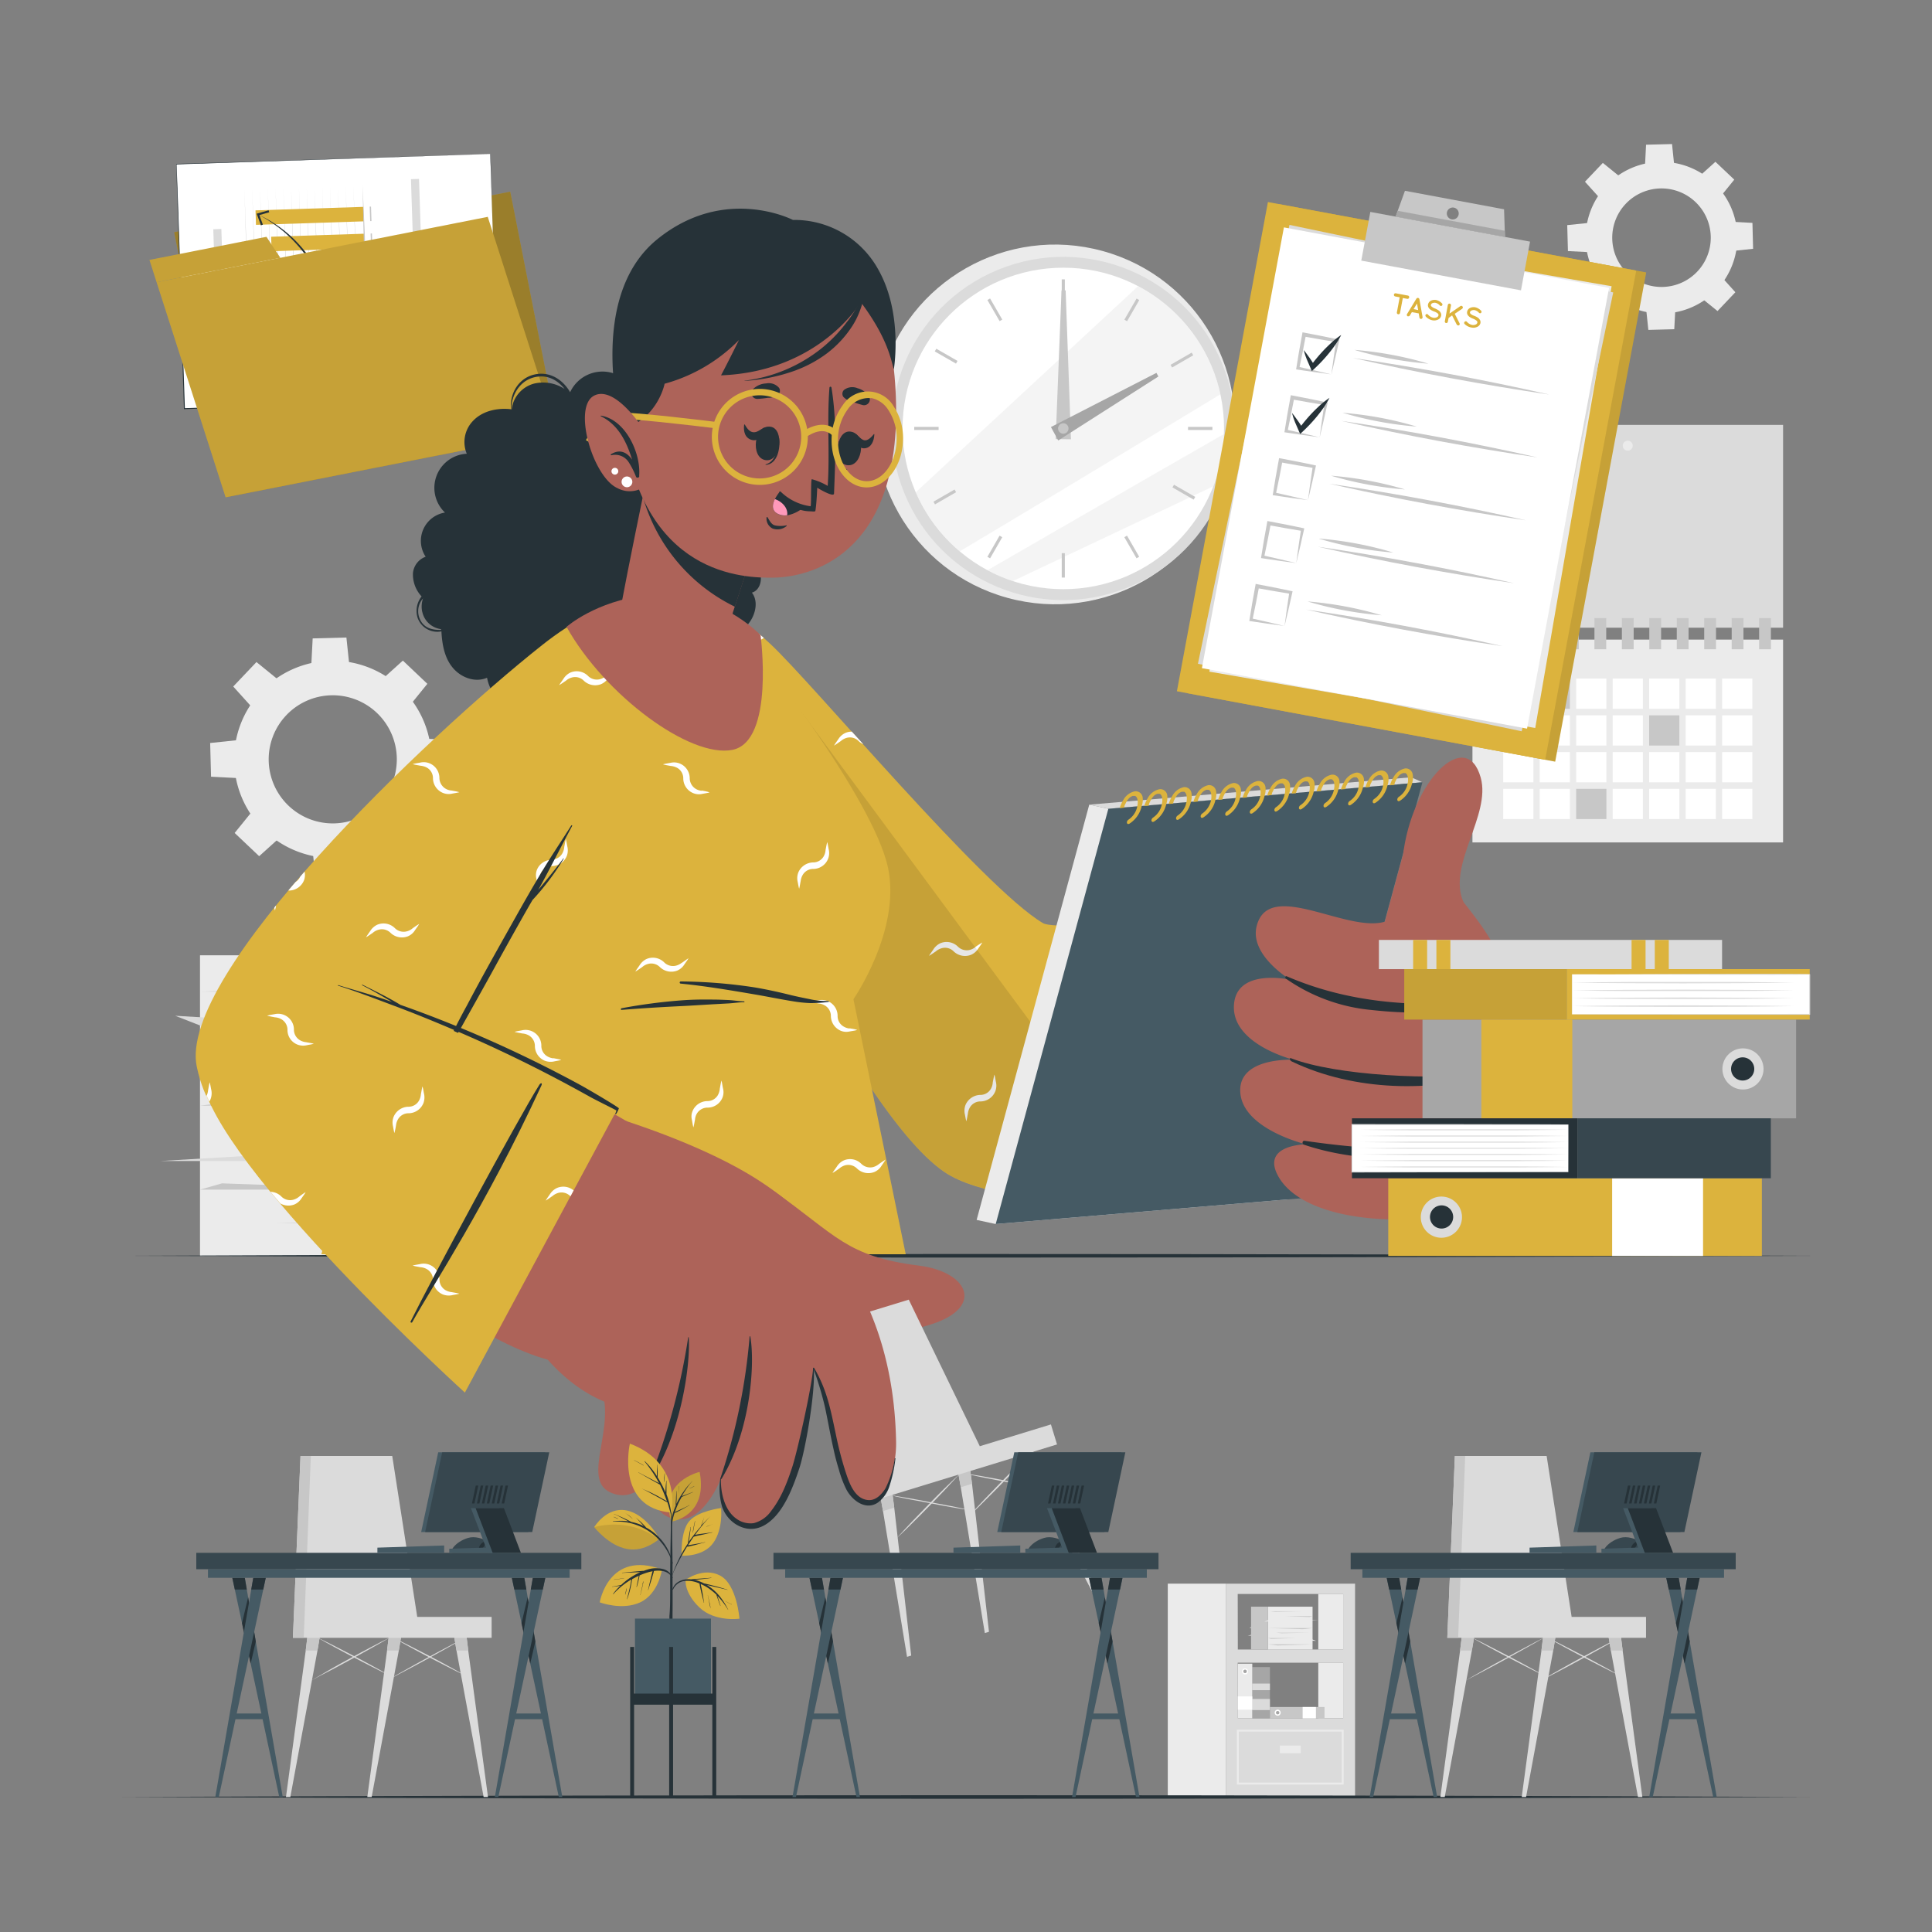 <svg xmlns="http://www.w3.org/2000/svg" viewBox="0 0 500 500"><rect x="0" y="0" width="500" height="500" fill="#808080" stroke="none"/><g id="freepik--background-complete--inject-10"><circle cx="273.05" cy="109.85" r="46.54" transform="translate(94.79 344.04) rotate(-74.64)" style="fill:#ebebeb"></circle><circle cx="275.18" cy="110.88" r="44.41" transform="translate(-21.5 112.1) rotate(-22.18)" style="fill:#dbdbdb"></circle><circle cx="275.18" cy="110.88" r="41.6" style="fill:#fff"></circle><path d="M315.84,102.05c-18.94,11.48-50.08,30.31-67.48,40.64A41.8,41.8,0,0,1,237,127.4l57.56-53.35A41.65,41.65,0,0,1,315.84,102.05Z" style="fill:#ebebeb;opacity:0.5"></path><path d="M316.76,112.33A41.22,41.22,0,0,1,314,125.85l-51.89,24.54a41,41,0,0,1-6.56-2.81C271.24,138.52,299.88,122,316.76,112.33Z" style="fill:#ebebeb;opacity:0.5"></path><rect x="274.78" y="72.3" width="0.8" height="6.31" style="fill:#c7c7c7"></rect><rect x="257.07" y="77.04" width="0.8" height="6.31" transform="translate(-5.61 139.46) rotate(-30)" style="fill:#c7c7c7"></rect><rect x="244.1" y="90.01" width="0.8" height="6.31" transform="matrix(0.5, -0.87, 0.87, 0.5, 41.56, 258.31)" style="fill:#c7c7c7"></rect><rect x="236.6" y="110.48" width="6.31" height="0.8" style="fill:#c7c7c7"></rect><rect x="241.35" y="128.2" width="6.31" height="0.8" transform="translate(-31.54 139.49) rotate(-30)" style="fill:#c7c7c7"></rect><rect x="254.31" y="141.16" width="6.31" height="0.8" transform="translate(6.24 293.93) rotate(-60.04)" style="fill:#c7c7c7"></rect><rect x="274.78" y="143.16" width="0.8" height="6.31" style="fill:#c7c7c7"></rect><rect x="292.5" y="138.41" width="0.8" height="6.31" transform="translate(-31.54 165.41) rotate(-30)" style="fill:#c7c7c7"></rect><rect x="305.47" y="125.44" width="0.8" height="6.31" transform="matrix(0.5, -0.87, 0.87, 0.5, 41.56, 329.18)" style="fill:#c7c7c7"></rect><rect x="307.46" y="110.48" width="6.31" height="0.8" style="fill:#c7c7c7"></rect><rect x="302.72" y="92.76" width="6.31" height="0.8" transform="translate(-5.6 165.44) rotate(-30)" style="fill:#c7c7c7"></rect><rect x="289.75" y="79.8" width="6.31" height="0.8" transform="translate(77.08 293.84) rotate(-60.02)" style="fill:#c7c7c7"></rect><polygon points="275.79 75.15 277.16 113.69 273.21 113.64 274.72 75.14 275.79 75.15" style="fill:#c7c7c7"></polygon><polygon points="299.79 97.44 273.87 113.99 271.98 110.52 299.28 96.5 299.79 97.44" style="fill:#a6a6a6"></polygon><path d="M276.53,110.88a1.35,1.35,0,1,1-1.35-1.34A1.34,1.34,0,0,1,276.53,110.88Z" style="fill:#c7c7c7"></path><rect x="51.76" y="247.23" width="80.97" height="77.81" style="fill:#ebebeb"></rect><rect x="132.73" y="247.23" width="30.77" height="77.81" style="fill:#c7c7c7"></rect><polygon points="51.76 286.13 132.73 286.13 69.49 284.13 51.76 286.13" style="fill:#c7c7c7"></polygon><polygon points="132.73 256.63 51.76 256.63 114.99 254.62 132.73 256.63" style="fill:#c7c7c7"></polygon><polygon points="51.76 307.88 103.05 307.88 57.45 306.25 51.76 307.88" style="fill:#c7c7c7"></polygon><polygon points="132.73 268.08 81.44 268.08 127.03 266.45 132.73 268.08" style="fill:#c7c7c7"></polygon><polygon points="71.18 316.54 129.03 316.54 119.39 315.56 71.18 316.54" style="fill:#c7c7c7"></polygon><polygon points="59.63 277.79 117.48 277.79 107.83 276.81 59.63 277.79" style="fill:#c7c7c7"></polygon><polygon points="95.2 300.47 132.73 300.47 139.43 297.86 95.2 300.47" style="fill:#ebebeb"></polygon><polygon points="41.42 300.47 78.94 300.47 85.65 297.86 41.42 300.47" style="fill:#dbdbdb"></polygon><polygon points="89.57 265.5 52.04 265.5 45.34 262.88 89.57 265.5" style="fill:#dbdbdb"></polygon><polygon points="132.73 274.38 162.86 274.38 169.57 271.77 132.73 274.38" style="fill:#c7c7c7"></polygon><polygon points="143.25 286.13 166.62 286.13 163.5 288.27 143.25 286.13" style="fill:#c7c7c7"></polygon><rect x="381.07" y="109.96" width="80.39" height="52.49" style="fill:#dbdbdb"></rect><rect x="381.07" y="165.53" width="80.39" height="52.49" style="fill:#ebebeb"></rect><rect x="389.03" y="175.62" width="7.82" height="7.82" style="fill:#fff"></rect><rect x="398.47" y="175.62" width="7.82" height="7.82" style="fill:#c7c7c7"></rect><rect x="407.91" y="175.62" width="7.82" height="7.82" style="fill:#fff"></rect><rect x="417.36" y="175.62" width="7.82" height="7.82" style="fill:#fff"></rect><rect x="426.8" y="175.62" width="7.82" height="7.82" style="fill:#fff"></rect><rect x="436.25" y="175.62" width="7.82" height="7.82" style="fill:#fff"></rect><rect x="445.69" y="175.62" width="7.82" height="7.82" style="fill:#fff"></rect><rect x="389.03" y="185.13" width="7.82" height="7.82" style="fill:#fff"></rect><rect x="398.47" y="185.13" width="7.82" height="7.82" style="fill:#fff"></rect><rect x="407.91" y="185.13" width="7.82" height="7.82" style="fill:#fff"></rect><rect x="417.36" y="185.13" width="7.82" height="7.82" style="fill:#fff"></rect><rect x="426.8" y="185.13" width="7.82" height="7.82" style="fill:#c7c7c7"></rect><rect x="436.25" y="185.13" width="7.82" height="7.82" style="fill:#fff"></rect><rect x="445.69" y="185.13" width="7.82" height="7.82" style="fill:#fff"></rect><rect x="389.03" y="194.64" width="7.82" height="7.82" style="fill:#fff"></rect><rect x="398.47" y="194.64" width="7.82" height="7.82" style="fill:#fff"></rect><rect x="407.91" y="194.64" width="7.82" height="7.82" style="fill:#fff"></rect><rect x="417.36" y="194.64" width="7.82" height="7.82" style="fill:#fff"></rect><rect x="426.8" y="194.64" width="7.82" height="7.82" style="fill:#fff"></rect><rect x="436.25" y="194.64" width="7.82" height="7.82" style="fill:#fff"></rect><rect x="445.69" y="194.64" width="7.82" height="7.82" style="fill:#fff"></rect><rect x="389.03" y="204.15" width="7.82" height="7.82" style="fill:#fff"></rect><rect x="398.47" y="204.15" width="7.82" height="7.82" style="fill:#fff"></rect><rect x="407.91" y="204.15" width="7.82" height="7.82" style="fill:#c7c7c7"></rect><rect x="417.36" y="204.15" width="7.82" height="7.82" style="fill:#fff"></rect><rect x="426.8" y="204.15" width="7.82" height="7.82" style="fill:#fff"></rect><rect x="436.25" y="204.15" width="7.82" height="7.82" style="fill:#fff"></rect><rect x="445.69" y="204.15" width="7.82" height="7.82" style="fill:#fff"></rect><rect x="384.22" y="159.96" width="3.05" height="8.07" style="fill:#c7c7c7"></rect><rect x="391.33" y="159.96" width="3.05" height="8.07" style="fill:#c7c7c7"></rect><rect x="398.43" y="159.96" width="3.05" height="8.07" style="fill:#c7c7c7"></rect><rect x="405.53" y="159.96" width="3.05" height="8.07" style="fill:#c7c7c7"></rect><rect x="412.64" y="159.96" width="3.05" height="8.07" style="fill:#c7c7c7"></rect><rect x="419.74" y="159.96" width="3.05" height="8.07" style="fill:#c7c7c7"></rect><rect x="426.84" y="159.96" width="3.05" height="8.07" style="fill:#c7c7c7"></rect><rect x="433.95" y="159.96" width="3.05" height="8.07" style="fill:#c7c7c7"></rect><rect x="441.05" y="159.96" width="3.05" height="8.07" style="fill:#c7c7c7"></rect><rect x="448.16" y="159.96" width="3.05" height="8.07" style="fill:#c7c7c7"></rect><rect x="455.26" y="159.96" width="3.05" height="8.07" style="fill:#c7c7c7"></rect><path d="M422.55,115.33a1.29,1.29,0,1,1-1.28-1.28A1.28,1.28,0,0,1,422.55,115.33Z" style="fill:#ebebeb"></path><path d="M429.48,41.89A19.63,19.63,0,1,0,449.62,61,19.65,19.65,0,0,0,429.48,41.89Zm.86,32.37a12.75,12.75,0,1,1,12.4-13.08A12.74,12.74,0,0,1,430.34,74.26Z" style="fill:#ebebeb"></path><polygon points="433.27 42.61 425.73 42.81 426 37.45 432.72 37.28 433.27 42.61" style="fill:#ebebeb"></polygon><polygon points="418.98 45.53 413.78 51.01 410.19 47.03 414.81 42.16 418.98 45.53" style="fill:#ebebeb"></polygon><polygon points="410.93 57.71 411.13 65.25 405.78 64.98 405.6 58.26 410.93 57.71" style="fill:#ebebeb"></polygon><polygon points="413.86 72 419.33 77.2 415.35 80.79 410.48 76.17 413.86 72" style="fill:#ebebeb"></polygon><polygon points="426.03 80.05 433.58 79.85 433.3 85.2 426.59 85.38 426.03 80.05" style="fill:#ebebeb"></polygon><polygon points="440.33 77.13 445.52 71.65 449.11 75.63 444.49 80.5 440.33 77.13" style="fill:#ebebeb"></polygon><polygon points="448.37 64.95 448.17 57.4 453.53 57.68 453.7 64.39 448.37 64.95" style="fill:#ebebeb"></polygon><polygon points="445.45 50.65 439.97 45.46 443.95 41.87 448.83 46.49 445.45 50.65" style="fill:#ebebeb"></polygon><path d="M85.44,171a25.53,25.53,0,1,0,26.2,24.85A25.53,25.53,0,0,0,85.44,171Zm1.12,42.09a16.58,16.58,0,1,1,16.13-17A16.58,16.58,0,0,1,86.56,213.09Z" style="fill:#ebebeb"></path><polygon points="90.38 171.93 80.56 172.19 80.92 165.22 89.65 164.99 90.38 171.93" style="fill:#ebebeb"></polygon><polygon points="71.78 175.73 65.03 182.85 60.36 177.67 66.37 171.34 71.78 175.73" style="fill:#ebebeb"></polygon><polygon points="61.32 191.56 61.58 201.37 54.62 201.01 54.39 192.29 61.32 191.56" style="fill:#ebebeb"></polygon><polygon points="65.12 210.15 72.25 216.91 67.07 221.58 60.73 215.57 65.12 210.15" style="fill:#ebebeb"></polygon><polygon points="80.96 220.61 90.77 220.35 90.41 227.31 81.68 227.54 80.96 220.61" style="fill:#ebebeb"></polygon><polygon points="99.55 216.81 106.31 209.69 110.97 214.87 104.97 221.2 99.55 216.81" style="fill:#ebebeb"></polygon><polygon points="110.01 200.98 109.75 191.16 116.71 191.52 116.94 200.25 110.01 200.98" style="fill:#ebebeb"></polygon><polygon points="106.21 182.39 99.09 175.63 104.26 170.96 110.6 176.97 106.21 182.39" style="fill:#ebebeb"></polygon><path d="M317.32,409.85v55.21h33.37V409.85Zm3,20.46h27.31v14.38H320.35Zm0-17.79h27.31v14.37H320.35Z" style="fill:#dbdbdb"></path><rect x="302.23" y="409.85" width="15.09" height="55.21" transform="translate(619.54 874.91) rotate(180)" style="fill:#ebebeb"></rect><rect x="341.17" y="412.52" width="6.49" height="14.37" transform="translate(688.83 839.41) rotate(180)" style="fill:#ebebeb"></rect><path d="M347.74,461.84H320.1v-14.2h27.64Zm-27.14-.5h26.64v-13.2H320.6Z" style="fill:#ebebeb"></path><rect x="331.22" y="451.75" width="5.39" height="1.97" transform="translate(667.84 905.47) rotate(180)" style="fill:#ebebeb"></rect><rect x="341.17" y="430.32" width="6.49" height="14.37" transform="translate(688.83 875) rotate(180)" style="fill:#ebebeb"></rect><rect x="319.74" y="435.78" width="13.25" height="4.57" transform="translate(764.43 111.7) rotate(90)" style="fill:#a6a6a6"></rect><rect x="324.94" y="438.85" width="2.86" height="4.57" transform="translate(767.5 114.76) rotate(90)" style="fill:#dbdbdb"></rect><rect x="325.52" y="434.27" width="1.7" height="4.57" transform="translate(762.92 110.19) rotate(90)" style="fill:#dbdbdb"></rect><rect x="328.16" y="415.8" width="11.54" height="11.09" transform="translate(667.85 842.7) rotate(180)" style="fill:#ebebeb"></rect><rect x="323.77" y="415.8" width="4.39" height="11.09" transform="translate(651.93 842.7) rotate(180)" style="fill:#c7c7c7"></rect><polygon points="339.7 421.35 328.16 421.35 337.17 421.63 339.7 421.35" style="fill:#c7c7c7"></polygon><polygon points="328.16 425.55 339.7 425.55 330.68 425.84 328.16 425.55" style="fill:#c7c7c7"></polygon><polygon points="339.7 418.25 332.39 418.25 338.88 418.48 339.7 418.25" style="fill:#c7c7c7"></polygon><polygon points="328.16 423.92 335.47 423.92 328.97 424.15 328.16 423.92" style="fill:#c7c7c7"></polygon><polygon points="336.93 417.01 328.68 417.01 330.06 417.15 336.93 417.01" style="fill:#c7c7c7"></polygon><polygon points="338.57 422.54 330.33 422.54 331.7 422.68 338.57 422.54" style="fill:#c7c7c7"></polygon><polygon points="333.5 419.31 328.16 419.31 327.2 419.68 333.5 419.31" style="fill:#ebebeb"></polygon><polygon points="341.17 419.31 335.82 419.31 334.87 419.68 341.17 419.31" style="fill:#ebebeb"></polygon><polygon points="334.31 424.29 339.65 424.29 340.61 424.66 334.31 424.29" style="fill:#ebebeb"></polygon><polygon points="328.16 423.02 323.86 423.02 322.91 423.4 328.16 423.02" style="fill:#c7c7c7"></polygon><polygon points="326.66 421.35 323.33 421.35 323.77 421.04 326.66 421.35" style="fill:#c7c7c7"></polygon><rect x="320.35" y="430.55" width="3.74" height="14.13" style="fill:#ebebeb"></rect><path d="M322.22,433.34a.78.78,0,1,0-.78-.78A.78.78,0,0,0,322.22,433.34Z" style="fill:#fff"></path><path d="M322.22,433a.45.45,0,1,0-.45-.45A.45.45,0,0,0,322.22,433Z" style="fill:#a6a6a6"></path><rect x="320.5" y="438.87" width="3.44" height="3.74" transform="translate(762.96 118.53) rotate(90)" style="fill:#fff"></rect><rect x="328.65" y="441.77" width="14.13" height="2.94" style="fill:#c7c7c7"></rect><path d="M331.44,443.24a.78.78,0,1,0-.78.78A.78.78,0,0,0,331.44,443.24Z" style="fill:#fff"></path><path d="M331.1,443.24a.44.44,0,1,0-.44.44A.44.44,0,0,0,331.1,443.24Z" style="fill:#a6a6a6"></path><rect x="337.12" y="441.77" width="3.44" height="2.94" style="fill:#fff"></rect></g><g id="freepik--line-2--inject-10"><path d="M31.56,465.06c140-.61,296.93-.62,436.88,0-139.95.62-296.93.61-436.88,0Z" style="fill:#263238"></path></g><g id="freepik--line-1--inject-10"><path d="M31.56,325c140-.62,296.93-.62,436.88,0-139.95.61-296.93.61-436.88,0Z" style="fill:#263238"></path></g><g id="freepik--Folder--inject-10"><rect x="51.65" y="57.47" width="87.36" height="63.33" transform="translate(-15.46 20.15) rotate(-11.17)" style="fill:#DCB33D"></rect><polygon points="75.36 54.12 45.08 60.1 46.35 66.53 78.37 60.21 75.36 54.12" style="fill:#DCB33D"></polygon><g style="opacity:0.3"><rect x="51.65" y="57.47" width="87.36" height="63.33" transform="translate(-15.46 20.15) rotate(-11.17)"></rect><polygon points="75.36 54.12 45.08 60.1 46.35 66.53 78.37 60.21 75.36 54.12"></polygon></g><rect x="48.57" y="58.97" width="25.24" height="3.82" transform="translate(-10.63 13) rotate(-11.17)" style="fill:#fff"></rect><rect x="46.67" y="41.14" width="81.26" height="63.31" transform="translate(-2.32 2.88) rotate(-1.86)" style="fill:#fff"></rect><path d="M126.89,39.84S129,103.11,129,103.16s-81.26,2.7-81.27,2.72H47.6v-.12c0-.06-2-63.29-2-63.35l81.3-2.57Zm0,0L45.67,42.55c.11-.49,2.17,63.33,2.18,63.2l-.13-.12,81.22-2.57c-.08.35-2-63.3-2-63.22Z" style="fill:#263238"></path><polygon points="64.86 98.27 63.99 73.56 63.25 48.84 64.12 73.55 64.86 98.27" style="fill:#c7c7c7"></polygon><polygon points="66.87 98.2 66.01 73.49 65.26 48.77 66.13 73.49 66.87 98.2" style="fill:#c7c7c7"></polygon><polygon points="68.89 98.14 68.02 73.42 67.28 48.71 68.15 73.42 68.89 98.14" style="fill:#c7c7c7"></polygon><polygon points="70.91 98.07 70.04 73.36 69.3 48.64 70.16 73.36 70.91 98.07" style="fill:#c7c7c7"></polygon><polygon points="72.92 98.01 72.05 73.29 71.31 48.58 72.18 73.29 72.92 98.01" style="fill:#c7c7c7"></polygon><polygon points="74.94 97.94 74.07 73.23 73.33 48.51 74.19 73.22 74.94 97.94" style="fill:#c7c7c7"></polygon><polygon points="76.95 97.88 76.08 73.16 75.34 48.45 76.21 73.16 76.95 97.88" style="fill:#c7c7c7"></polygon><polygon points="78.97 97.81 78.1 73.1 77.36 48.38 78.23 73.09 78.97 97.81" style="fill:#c7c7c7"></polygon><polygon points="80.98 97.74 80.12 73.03 79.37 48.31 80.24 73.03 80.98 97.74" style="fill:#c7c7c7"></polygon><polygon points="83 97.68 82.13 72.97 81.39 48.25 82.26 72.96 83 97.68" style="fill:#c7c7c7"></polygon><polygon points="85.02 97.61 84.15 72.9 83.41 48.18 84.27 72.89 85.02 97.61" style="fill:#c7c7c7"></polygon><polygon points="87.03 97.55 86.16 72.83 85.42 48.12 86.29 72.83 87.03 97.55" style="fill:#c7c7c7"></polygon><polygon points="89.05 97.48 88.18 72.77 87.44 48.05 88.3 72.76 89.05 97.48" style="fill:#c7c7c7"></polygon><polygon points="91.06 97.42 90.19 72.7 89.45 47.99 90.32 72.7 91.06 97.42" style="fill:#c7c7c7"></polygon><polygon points="93.08 97.35 92.21 72.64 91.47 47.92 92.33 72.63 93.08 97.35" style="fill:#c7c7c7"></polygon><rect x="89.09" y="86.08" width="3.75" height="8.46" transform="translate(3.66 184.16) rotate(-91.86)" style="fill:#DCB33D"></rect><rect x="86.61" y="76.94" width="3.75" height="12.98" transform="matrix(-0.03, -1, 1, -0.03, 7.98, 174.58)" style="fill:#DCB33D"></rect><rect x="83.86" y="67.54" width="3.75" height="18.03" transform="translate(12.01 164.74) rotate(-91.87)" style="fill:#DCB33D"></rect><rect x="82.55" y="59.54" width="3.75" height="20.2" transform="translate(17.56 156.28) rotate(-91.86)" style="fill:#DCB33D"></rect><rect x="80.39" y="50.71" width="3.75" height="24.07" transform="translate(22.22 147.01) rotate(-91.86)" style="fill:#DCB33D"></rect><rect x="78.25" y="41.91" width="3.75" height="27.89" transform="translate(26.9 137.76) rotate(-91.86)" style="fill:#DCB33D"></rect><path d="M63.4,97l8-.35,8-.33q8-.33,16-.59l-.23.24-.4-12-.36-12-.32-12-.25-12,.53,12,.46,12,.42,12,.39,12v.24h-.23q-8,.25-16,.46l-8,.19Z" style="fill:#c7c7c7"></path><rect x="95.18" y="89.94" width="3.75" height="0.34" transform="translate(10.15 190.05) rotate(-91.86)" style="fill:#c7c7c7"></rect><rect x="94.95" y="82.99" width="3.75" height="0.34" transform="translate(16.87 182.64) rotate(-91.86)" style="fill:#c7c7c7"></rect><rect x="94.73" y="76.03" width="3.75" height="0.34" transform="translate(23.58 175.24) rotate(-91.87)" style="fill:#c7c7c7"></rect><rect x="94.5" y="69.08" width="3.75" height="0.34" transform="translate(30.3 167.83) rotate(-91.87)" style="fill:#c7c7c7"></rect><rect x="94.27" y="62.13" width="3.75" height="0.34" transform="translate(37.02 160.42) rotate(-91.87)" style="fill:#c7c7c7"></rect><rect x="94.05" y="55.17" width="3.75" height="0.34" transform="translate(43.73 153.02) rotate(-91.87)" style="fill:#c7c7c7"></rect><path d="M87.85,91.86a45.56,45.56,0,0,0-.59-5.46c-.3-1.8-.67-3.59-1.15-5.36a46.83,46.83,0,0,0-4-10.18,37,37,0,0,0-6.42-8.8l-.48-.49-.5-.46-1-.93c-.71-.57-1.4-1.18-2.15-1.69a36,36,0,0,0-4.65-2.92l0,0a33,33,0,0,1,12.7,10.39,38,38,0,0,1,3,4.68,46.74,46.74,0,0,1,5.23,21.25Z" style="fill:#263238"></path><polygon points="69.52 54.42 69.67 54.94 67.13 55.66 68.03 58.13 67.53 58.32 66.43 55.3 69.52 54.42" style="fill:#263238"></polygon><rect x="82.46" y="71.07" width="51.57" height="2.09" transform="translate(176.8 -38.42) rotate(88.14)" style="fill:#dbdbdb"></rect><rect x="99.35" y="82.16" width="29.03" height="2.09" transform="translate(193.33 -33.31) rotate(88.14)" style="fill:#dbdbdb"></rect><rect x="42.2" y="72.75" width="29.03" height="2.09" transform="translate(128.62 14.71) rotate(88.13)" style="fill:#dbdbdb"></rect><polygon points="144.09 111.78 58.39 128.7 40.53 73.04 126.23 56.12 144.09 111.78" style="fill:#DCB33D"></polygon><polygon points="68.96 61.29 38.68 67.27 40.53 73.04 72.55 66.72 68.96 61.29" style="fill:#DCB33D"></polygon><g style="opacity:0.1"><polygon points="144.09 111.78 58.39 128.7 40.53 73.04 126.23 56.12 144.09 111.78"></polygon><polygon points="68.96 61.29 38.68 67.27 40.53 73.04 72.55 66.72 68.96 61.29"></polygon></g></g><g id="freepik--Clipboard--inject-10"><rect x="302.24" y="76.48" width="128.78" height="96.95" transform="translate(176.69 462.53) rotate(-79.46)" style="fill:#DCB33D"></rect><g style="opacity:0.1"><rect x="302.24" y="76.48" width="128.78" height="96.95" transform="translate(176.69 462.53) rotate(-79.46)" style="fill:#020100"></rect></g><rect x="299.65" y="76" width="128.78" height="96.95" transform="translate(175.05 459.59) rotate(-79.46)" style="fill:#DCB33D"></rect><rect x="307.05" y="81.16" width="116.02" height="85.59" transform="translate(180.69 462.55) rotate(-80.19)" style="fill:#ebebeb"></rect><rect x="305.75" y="80.92" width="116.02" height="85.59" transform="translate(168.39 454.57) rotate(-78.22)" style="fill:#dbdbdb"></rect><rect x="305.75" y="80.92" width="116.02" height="85.59" transform="translate(175.57 458.7) rotate(-79.46)" style="fill:#fff"></rect><path d="M344.56,96.89c-2.37-.29-6.76-.92-9.13-1.29.47-3,1-6.08,1.57-9.1l.09-.5.49.1c3,.57,6.05,1.15,9.06,1.81-.51,2.34-1.5,6.67-2.08,9Zm0,0c.28-2.19.9-6.58,1.24-8.76l.31.45c-2.92-.45-5.81-1-8.71-1.5l.58-.4c-.55,2.89-1.1,5.79-1.73,8.67l-.31-.45c2.15.47,6.48,1.47,8.62,2Z" style="fill:#c7c7c7"></path><path d="M350.52,90.55a92.6,92.6,0,0,1,19.16,3.57,92.36,92.36,0,0,1-19.16-3.57Z" style="fill:#c7c7c7"></path><path d="M350.13,92.64c17,2.49,34.06,5.66,50.84,9.47-17-2.49-34.06-5.66-50.84-9.47Z" style="fill:#c7c7c7"></path><path d="M337.4,90.6c.28.33.53.66.78,1l.73,1c.48.69.93,1.39,1.37,2.1l-1-.12a41.78,41.78,0,0,1,3.59-4.25c.65-.66,1.32-1.3,2-1.92a21.09,21.09,0,0,1,2.24-1.72,21.51,21.51,0,0,1-1.45,2.42c-.53.77-1.09,1.51-1.67,2.23a40.49,40.49,0,0,1-3.8,4.06l-.68.63-.33-.75c-.33-.77-.66-1.54-1-2.32-.14-.39-.3-.78-.43-1.18S337.52,91,337.4,90.6Z" style="fill:#263238"></path><path d="M341.53,113.17c-2.37-.3-6.76-.92-9.12-1.3.46-3,1-6.07,1.56-9.1l.09-.49.49.09c3,.58,6.05,1.16,9.06,1.82-.51,2.34-1.5,6.66-2.08,9Zm0,0c.28-2.19.9-6.58,1.24-8.76l.31.45c-2.92-.45-5.81-1-8.71-1.5l.58-.4c-.55,2.89-1.1,5.78-1.73,8.66l-.31-.44c2.15.46,6.48,1.47,8.62,2Z" style="fill:#c7c7c7"></path><path d="M347.49,106.83a92,92,0,0,1,19.16,3.57,92.36,92.36,0,0,1-19.16-3.57Z" style="fill:#c7c7c7"></path><path d="M347.1,108.92c17,2.49,34.06,5.66,50.85,9.47-17-2.49-34.07-5.66-50.85-9.47Z" style="fill:#c7c7c7"></path><path d="M334.37,106.88c.28.32.53.66.78,1s.49.68.73,1c.48.69.93,1.39,1.37,2.09l-1-.12a40.33,40.33,0,0,1,3.58-4.24c.65-.66,1.32-1.31,2-1.92a21.09,21.09,0,0,1,2.24-1.72,22.44,22.44,0,0,1-1.45,2.42c-.53.77-1.09,1.51-1.67,2.23a41.6,41.6,0,0,1-3.8,4.06l-.68.62-.33-.75c-.33-.76-.66-1.53-1-2.31-.14-.39-.3-.78-.43-1.18S334.49,107.29,334.37,106.88Z" style="fill:#263238"></path><path d="M338.5,129.45c-2.37-.3-6.76-.93-9.12-1.3.46-3,1-6.07,1.56-9.1l.09-.49.49.09c3,.58,6.05,1.15,9.06,1.82-.51,2.33-1.5,6.66-2.08,9Zm0,0c.28-2.19.9-6.58,1.24-8.76l.31.45c-2.92-.45-5.81-1-8.71-1.51l.58-.4c-.55,2.9-1.1,5.79-1.73,8.67l-.31-.45c2.15.47,6.48,1.48,8.62,2Z" style="fill:#c7c7c7"></path><path d="M344.46,123.11a92.58,92.58,0,0,1,19.16,3.56,92.34,92.34,0,0,1-19.16-3.56Z" style="fill:#c7c7c7"></path><path d="M344.07,125.2c17,2.48,34.06,5.65,50.85,9.46-17-2.48-34.07-5.65-50.85-9.46Z" style="fill:#c7c7c7"></path><path d="M335.47,145.73c-2.37-.3-6.76-.93-9.12-1.3.46-3,1-6.07,1.56-9.1l.09-.49.49.09c3,.57,6.05,1.15,9.06,1.81-.51,2.34-1.5,6.67-2.08,9Zm0,0c.28-2.19.9-6.59,1.24-8.76l.31.45c-2.92-.45-5.81-1-8.71-1.51l.58-.4c-.55,2.9-1.1,5.79-1.73,8.67l-.31-.45c2.15.47,6.48,1.47,8.62,2Z" style="fill:#c7c7c7"></path><path d="M341.43,139.39A91.81,91.81,0,0,1,360.59,143a92.34,92.34,0,0,1-19.16-3.56Z" style="fill:#c7c7c7"></path><path d="M341,141.48c17,2.48,34.06,5.65,50.85,9.46-17-2.49-34.07-5.66-50.85-9.46Z" style="fill:#c7c7c7"></path><path d="M332.44,162c-2.37-.29-6.76-.92-9.12-1.29.46-3.05,1-6.08,1.56-9.1l.09-.5.49.1c3,.57,6.05,1.15,9.06,1.81-.51,2.34-1.5,6.67-2.08,9Zm0,0c.28-2.19.9-6.58,1.24-8.76l.31.45c-2.91-.45-5.81-1-8.71-1.5l.58-.4c-.55,2.89-1.1,5.79-1.73,8.67l-.31-.45c2.15.47,6.48,1.47,8.62,2Z" style="fill:#c7c7c7"></path><path d="M338.4,155.66a92.48,92.48,0,0,1,19.16,3.57,92.36,92.36,0,0,1-19.16-3.57Z" style="fill:#c7c7c7"></path><path d="M338,157.75c17,2.49,34.06,5.66,50.85,9.47-17-2.49-34.07-5.66-50.85-9.47Z" style="fill:#c7c7c7"></path><path d="M364.21,77.34l-1.16-.21L362.32,81a.41.41,0,1,1-.81-.15l.73-3.91-1.16-.22a.42.42,0,0,1-.33-.49.4.4,0,0,1,.48-.32l3.13.58a.41.41,0,0,1,.33.48A.42.42,0,0,1,364.21,77.34Z" style="fill:#DCB33D"></path><path d="M367.17,81.11l-1.78-.33-.54.89a.42.42,0,0,1-.43.18.39.39,0,0,1-.14,0,.43.43,0,0,1-.14-.57l2.43-4a.43.43,0,0,1,.77.15l.82,4.62a.42.42,0,0,1-.34.48.33.33,0,0,1-.14,0,.42.42,0,0,1-.33-.33Zm-.15-.86-.3-1.69L365.83,80Z" style="fill:#DCB33D"></path><path d="M369,81.39a.38.38,0,0,1,.55,0,2.42,2.42,0,0,0,1.3.82,1.58,1.58,0,0,0,1-.1.7.7,0,0,0,.42-.47.43.43,0,0,0,0-.25.81.81,0,0,0-.17-.26,3,3,0,0,0-1-.53h0a4.13,4.13,0,0,1-.89-.46,1.62,1.62,0,0,1-.58-.7,1.16,1.16,0,0,1-.06-.64,1.42,1.42,0,0,1,.79-1,2.24,2.24,0,0,1,1.34-.15,2.9,2.9,0,0,1,1.49.88.38.38,0,0,1,0,.54.37.37,0,0,1-.54,0,2.15,2.15,0,0,0-1.1-.69,1.45,1.45,0,0,0-.87.09.61.61,0,0,0-.36.41.4.4,0,0,0,0,.22.88.88,0,0,0,.17.23,2.68,2.68,0,0,0,.85.49h0a5,5,0,0,1,.95.5,1.67,1.67,0,0,1,.62.75,1.18,1.18,0,0,1,.06.65,1.4,1.4,0,0,1-.84,1,2.35,2.35,0,0,1-1.43.17A3.25,3.25,0,0,1,369,81.93.4.4,0,0,1,369,81.39Z" style="fill:#DCB33D"></path><path d="M373.91,83.2l.79-4.29a.42.42,0,0,1,.48-.33.41.41,0,0,1,.33.48l-.39,2.1,2.82-1.94a.41.41,0,0,1,.57.11.41.41,0,0,1-.1.57l-1.92,1.31,1.23,2.44a.39.39,0,0,1-.16.55.38.38,0,0,1-.27,0A.41.41,0,0,1,377,84l-1.2-2.37-.9.64-.2,1a.41.41,0,0,1-.48.33A.4.4,0,0,1,373.91,83.2Z" style="fill:#DCB33D"></path><path d="M379.08,83.26a.38.38,0,0,1,.54,0,2.5,2.5,0,0,0,1.3.82,1.6,1.6,0,0,0,1-.1.65.65,0,0,0,.41-.47.39.39,0,0,0,0-.24.64.64,0,0,0-.18-.26,3.15,3.15,0,0,0-.94-.54h0a4.13,4.13,0,0,1-.89-.46,1.65,1.65,0,0,1-.58-.7,1.22,1.22,0,0,1-.05-.63,1.4,1.4,0,0,1,.78-1,2.27,2.27,0,0,1,1.35-.15,3,3,0,0,1,1.49.89.39.39,0,0,1,0,.54.38.38,0,0,1-.54,0,2.17,2.17,0,0,0-1.09-.69,1.43,1.43,0,0,0-.87.1.58.58,0,0,0-.37.41.35.35,0,0,0,0,.21.6.6,0,0,0,.16.23,2.4,2.4,0,0,0,.86.49h0a4.54,4.54,0,0,1,1,.49,1.86,1.86,0,0,1,.62.75,1.3,1.3,0,0,1,.06.65,1.44,1.44,0,0,1-.85,1,2.27,2.27,0,0,1-1.43.17A3.21,3.21,0,0,1,379,83.81.39.39,0,0,1,379.08,83.26Z" style="fill:#DCB33D"></path><rect x="367.75" y="43.97" width="12.82" height="42.04" transform="translate(241.8 420.95) rotate(-79.46)" style="fill:#c7c7c7"></rect><path d="M389.25,54.16,363.6,49.38l-2.42,6.68,28.31,5.27Zm-13.56,2.6a1.54,1.54,0,1,1,1.8-1.23A1.54,1.54,0,0,1,375.69,56.76Z" style="fill:#c7c7c7"></path><polygon points="389.49 61.33 361.18 56.06 361.73 54.56 389.43 59.72 389.49 61.33" style="fill:#a6a6a6"></polygon></g><g id="freepik--Character--inject-10"><path d="M164.29,101.5a9.23,9.23,0,0,0-16.74,0c-1.9-3.27-5.3-5.51-9.31-4.56s-6.37,4.86-6,8.95c0,0,0,0,.06,0,.09-3.75,2.26-7.41,6.1-8.28,3.29-.73,5.87.74,7.72,3.05a10.17,10.17,0,0,0-8-1.36,7.91,7.91,0,0,0-5.71,6.63c-3.54-.44-7.48.33-10,3a7.88,7.88,0,0,0-1.61,8.5,8.83,8.83,0,0,0-5.64,15.22,7.42,7.42,0,0,0-5,11.43,5,5,0,0,0-3.29,4.28,8.34,8.34,0,0,0,2.24,6,6,6,0,0,0-1,5.63,5.41,5.41,0,0,0,6.13,3.41c.18,3.57.88,7.41,3.48,10,2.14,2.15,5.48,3.24,8.33,2a10.72,10.72,0,0,0,13.74,8.29,7.53,7.53,0,0,0,6.36,4,11.17,11.17,0,0,0,5.31-.86,5.64,5.64,0,0,0,6.1,2.5,7.45,7.45,0,0,0,4.85-4.16,4.33,4.33,0,0,1,1.82-.55,9.82,9.82,0,0,0,7.82-5,6.69,6.69,0,0,0,8.07-6,7.52,7.52,0,0,0,6.78-8.09,11,11,0,0,0,7.52-5.16c1.24-2.11,1.72-5,.17-7,1.86-.51,2.61-2.78,2.23-4.61a9.56,9.56,0,0,0-.72-2,8.31,8.31,0,0,1-1.07-2.49,6.2,6.2,0,0,1,.84-2.48,8.25,8.25,0,0,0,.44-1.76,10,10,0,0,0-6.52-10.62c1.12-3.05-.57-6.18-2.8-8.32a17,17,0,0,0-2.4-1.82,4.4,4.4,0,0,1-1.81-1.91c-.23-.54-.34-1.14-.57-1.68-.78-1.86-2.48-2.76-4.25-3.46C180.54,104.08,171.6,98.34,164.29,101.5Zm-6,86.87a6,6,0,0,1-6.7-1.59l.27-.15s.7.43,1.06.61a7.25,7.25,0,0,0,2.1.61,7.78,7.78,0,0,0,4.46-.67,8.09,8.09,0,0,0,1.69-1.14l.2-.15A7.26,7.26,0,0,1,158.33,188.37Zm-49-30a5.72,5.72,0,0,0,4.84,4.45c0,.07,0,.13,0,.2-2.46.06-4.72-.57-5.65-3.26a5,5,0,0,1,1-4.89l0,0A6.31,6.31,0,0,0,109.29,158.41Zm68.23-46.19-.08,0a10.36,10.36,0,0,0-9.56-10.8C173.85,101.43,179,104.91,177.52,112.22Z" style="fill:#263238"></path><path d="M176.59,181.33c9.71,24,50.08,109.23,73.2,120.74,15.12,7.53,87.7,6.25,101-1.39,7.4-4.25-.06-62.31-9.17-61.85-11.37.58-67.17,3.93-73.59,1.52s-52.85-54.42-70.16-69.9C168,143.76,170.13,165.35,176.59,181.33Z" style="fill:#ad6359"></path><path d="M324,236l-4.29,75.49s-58.24,3.47-75.35-8.2c-24.38-16.63-65.2-107.91-70.19-122.34-11.8-34.15,8.26-30,25.12-14.37,10.95,10.16,55.15,63.19,70.62,72.32C274.28,241.45,324,236,324,236Z" style="fill:#DCB33D"></path><path d="M286.94,268.73a3.68,3.68,0,0,1-1.68-.58,3.13,3.13,0,0,1-1.45-2.72,4.13,4.13,0,0,0-2.69-3.81,4.23,4.23,0,0,0-2.26-.16c-.69.14-1.36.23-2.05.43.69.18,1.36.24,2.05.38a4.3,4.3,0,0,1,1.72.53,3.15,3.15,0,0,1,1.54,2.66,4.22,4.22,0,0,0,2.54,3.88,3.94,3.94,0,0,0,2.28.2c.67-.14,1.36-.2,2-.41C288.3,268.93,287.61,268.87,286.94,268.73Zm-67.08-2.61a3.76,3.76,0,0,1-1.67-.58,3.13,3.13,0,0,1-1.45-2.72,4.11,4.11,0,0,0-5-4l-.26,0,.43.78a4,4,0,0,1,1.55.51,3.14,3.14,0,0,1,1.54,2.65,4.2,4.2,0,0,0,2.54,3.88,3.75,3.75,0,0,0,2.27.2c.67-.13,1.36-.2,2-.4C221.22,266.32,220.53,266.25,219.86,266.12ZM196.38,164a2.58,2.58,0,0,1-1.12.22,4.28,4.28,0,0,0-3.88,2.57,4.1,4.1,0,0,0-.23,2.25c.16.67.23,1.36.43,2,.18-.67.27-1.36.4-2a4,4,0,0,1,.58-1.67,3.11,3.11,0,0,1,2.74-1.45,4,4,0,0,0,2.37-.82C197.24,164.71,196.81,164.35,196.38,164Zm61.38,116.1c-.14-.67-.22-1.36-.4-2-.2.67-.29,1.36-.43,2a3.79,3.79,0,0,1-.51,1.72,3.09,3.09,0,0,1-2.65,1.54,4.28,4.28,0,0,0-3.88,2.56,4.24,4.24,0,0,0-.23,2.26c.16.66.23,1.36.43,2,.18-.66.27-1.36.4-2a4,4,0,0,1,.58-1.68,3.15,3.15,0,0,1,2.74-1.45,4.17,4.17,0,0,0,3.79-2.67A4.11,4.11,0,0,0,257.76,280.09Zm-43.27-60.18c-.14-.67-.23-1.36-.4-2-.2.67-.29,1.36-.43,2a3.79,3.79,0,0,1-.51,1.72,3.1,3.1,0,0,1-2.65,1.54,4.28,4.28,0,0,0-3.88,2.56,4.12,4.12,0,0,0-.23,2.25c.16.67.23,1.37.43,2,.18-.66.26-1.36.4-2a4,4,0,0,1,.58-1.67,3.15,3.15,0,0,1,2.74-1.45,4.17,4.17,0,0,0,3.79-2.67A4.11,4.11,0,0,0,214.49,219.91ZM321,268.85a4.22,4.22,0,0,0-3.88,2.54,3.78,3.78,0,0,0-.2,2.28c.14.67.23,1.36.4,2,.21-.67.27-1.36.43-2a3.55,3.55,0,0,1,.53-1.68,3.22,3.22,0,0,1,2.75-1.45,3.64,3.64,0,0,0,1-.14l.1-1.77A2.73,2.73,0,0,1,321,268.85Zm-23.39,28.2a3.81,3.81,0,0,1-1.59.78,3.21,3.21,0,0,1-3-.89,4.16,4.16,0,0,0-4.6-.83,4.4,4.4,0,0,0-1.69,1.52c-.38.58-.8,1.11-1.16,1.72.62-.36,1.16-.76,1.74-1.14a3.85,3.85,0,0,1,1.58-.85,3.17,3.17,0,0,1,3,.78,4.23,4.23,0,0,0,4.55.94,4,4,0,0,0,1.74-1.45c.37-.58.82-1.12,1.15-1.74C298.73,296.25,298.2,296.65,297.62,297.05ZM310,238.47a3.6,3.6,0,0,1-1.58.78,3.24,3.24,0,0,1-3-.89,4.31,4.31,0,0,0-.62-.51l-5,.43a4.74,4.74,0,0,0-.64.77c-.38.58-.81,1.12-1.16,1.72.62-.36,1.16-.76,1.74-1.14a3.85,3.85,0,0,1,1.58-.85,3.17,3.17,0,0,1,3,.78,4.24,4.24,0,0,0,4.55.94,4,4,0,0,0,1.74-1.45c.38-.58.83-1.11,1.16-1.74C311.09,237.67,310.55,238.07,310,238.47Zm-57.54,6.61a3.84,3.84,0,0,1-1.58.78,3.25,3.25,0,0,1-3-.9,4.16,4.16,0,0,0-4.59-.82,4.41,4.41,0,0,0-1.7,1.51c-.37.58-.8,1.12-1.16,1.72.63-.35,1.16-.76,1.74-1.14a3.85,3.85,0,0,1,1.59-.84,3.12,3.12,0,0,1,3,.78,4.24,4.24,0,0,0,4.55.93,4,4,0,0,0,1.74-1.45c.38-.57.83-1.11,1.16-1.73A20.23,20.23,0,0,0,252.43,245.08Zm-32-55.73h0a4,4,0,0,0-1.76.37,4.29,4.29,0,0,0-1.69,1.5c-.38.58-.81,1.11-1.16,1.74.62-.36,1.16-.78,1.74-1.16a3.84,3.84,0,0,1,1.56-.85,3.16,3.16,0,0,1,3,.78,3.88,3.88,0,0,0,1.27.87Z" style="fill:#fff"></path><path d="M303.57,306.67c.29-10.68,3.05-54.34,4.29-63.74.09-.65.52-.75.52-.06-.09,32-3.57,53.34-4.38,63.8C304,306.93,303.57,306.94,303.57,306.67Z" style="fill:#263238"></path><path d="M301.72,311.93c-18.6.06-46.41-1.21-57.37-8.68-24.38-16.63-65.2-107.91-70.19-122.34-9.22-26.69,1-30,14-22.7Z" style="opacity:0.1"></path><path d="M220.87,258.6l13.53,66H83.17s32.16-123.27,64.23-158.1c16-17.42,31.54-16.12,43.55-3.94,3,3.08,35.08,43.83,38.9,62.14C233.18,240.82,220.87,258.6,220.87,258.6Z" style="fill:#DCB33D"></path><path d="M153.22,308.39a3.38,3.38,0,0,1-1.59.78,3.18,3.18,0,0,1-3-.89,4.17,4.17,0,0,0-4.6-.8,4.34,4.34,0,0,0-1.69,1.49c-.38.58-.8,1.12-1.16,1.74.62-.35,1.16-.78,1.74-1.16a4,4,0,0,1,1.56-.84,3.19,3.19,0,0,1,3,.78,4.07,4.07,0,0,0,6.29-.49c.38-.61.8-1.14,1.16-1.74C154.33,307.59,153.8,308,153.22,308.39Zm74.24-7.13a4,4,0,0,1-1.58.8,3.27,3.27,0,0,1-3-.89,4.1,4.1,0,0,0-4.57-.83,4.15,4.15,0,0,0-1.7,1.52c-.38.58-.82,1.11-1.16,1.71.63-.35,1.16-.75,1.72-1.13a4.11,4.11,0,0,1,1.58-.87,3.2,3.2,0,0,1,3,.8,4.22,4.22,0,0,0,4.53.94,4,4,0,0,0,1.76-1.45c.38-.58.8-1.14,1.14-1.74C228.57,300.48,228,300.88,227.46,301.26Zm-51-52.11a3.93,3.93,0,0,1-1.59.78,3.22,3.22,0,0,1-3-.89,4.16,4.16,0,0,0-4.6-.83,4.32,4.32,0,0,0-1.69,1.52c-.38.58-.8,1.11-1.16,1.71.62-.35,1.16-.75,1.74-1.13a3.73,3.73,0,0,1,1.58-.85,3.15,3.15,0,0,1,3,.78,4.25,4.25,0,0,0,4.55.94,4.11,4.11,0,0,0,1.74-1.45c.37-.58.82-1.12,1.16-1.74C177.62,248.35,177.09,248.75,176.51,249.15ZM156.76,175a3.93,3.93,0,0,1-1.59.78,3.22,3.22,0,0,1-3-.89,4.14,4.14,0,0,0-4.59-.83,4.28,4.28,0,0,0-1.7,1.52c-.38.58-.8,1.11-1.16,1.71.63-.35,1.16-.76,1.74-1.13a3.79,3.79,0,0,1,1.58-.85,3.14,3.14,0,0,1,3,.78,4.25,4.25,0,0,0,4.55.94,4.11,4.11,0,0,0,1.74-1.45c.38-.58.82-1.12,1.16-1.74C157.87,174.21,157.34,174.62,156.76,175ZM187.12,281.7c-.16-.69-.22-1.36-.4-2.05-.2.69-.29,1.36-.43,2.05a4.14,4.14,0,0,1-.51,1.72,3.09,3.09,0,0,1-2.65,1.54,4.2,4.2,0,0,0-3.88,2.54,3.61,3.61,0,0,0-.2,2.27c.13.67.22,1.36.4,2,.2-.67.27-1.36.42-2a3.51,3.51,0,0,1,.54-1.67,3.2,3.2,0,0,1,2.74-1.45A4.15,4.15,0,0,0,187,284,3.9,3.9,0,0,0,187.12,281.7Zm-40.27-62.52c-.16-.67-.22-1.36-.42-2-.18.67-.27,1.36-.4,2a4,4,0,0,1-.54,1.74,3.08,3.08,0,0,1-2.63,1.52A4.22,4.22,0,0,0,139,225a3.84,3.84,0,0,0-.22,2.25c.13.69.22,1.36.4,2a19.74,19.74,0,0,0,.42-2,4,4,0,0,1,.56-1.65,3.15,3.15,0,0,1,2.74-1.47,4.19,4.19,0,0,0,3.81-2.68A4.15,4.15,0,0,0,146.85,219.18Zm-37.09,64c-.16-.66-.22-1.36-.43-2-.17.66-.26,1.36-.4,2a4,4,0,0,1-.53,1.74,3.1,3.1,0,0,1-2.63,1.52,4.23,4.23,0,0,0-3.88,2.56,4,4,0,0,0-.23,2.26c.14.69.23,1.36.41,2a19.74,19.74,0,0,0,.42-2,4,4,0,0,1,.56-1.65,3.15,3.15,0,0,1,2.74-1.48,4.18,4.18,0,0,0,3.81-2.67A4.29,4.29,0,0,0,109.76,283.16Zm104.73-63.25c-.14-.67-.23-1.36-.4-2-.2.67-.29,1.36-.43,2a3.79,3.79,0,0,1-.51,1.72,3.1,3.1,0,0,1-2.65,1.54,4.28,4.28,0,0,0-3.88,2.56,4.12,4.12,0,0,0-.23,2.25c.16.67.23,1.37.43,2,.18-.66.26-1.36.4-2a4,4,0,0,1,.58-1.67,3.15,3.15,0,0,1,2.74-1.45,4.17,4.17,0,0,0,3.79-2.67A4.11,4.11,0,0,0,214.49,219.91ZM193,164.9a4,4,0,0,0-1.59,1.88,4.1,4.1,0,0,0-.23,2.25c.16.67.23,1.36.43,2,.18-.67.27-1.36.4-2a4,4,0,0,1,.58-1.67,3.21,3.21,0,0,1,1.43-1.21C193.62,165.69,193.29,165.28,193,164.9Zm-49.75,109a3.81,3.81,0,0,1-1.7-.58,3.14,3.14,0,0,1-1.45-2.74,4.08,4.08,0,0,0-4.95-3.95c-.67.14-1.34.23-2,.41.69.2,1.36.29,2,.42a3.92,3.92,0,0,1,1.72.51,3.17,3.17,0,0,1,1.56,2.66,4.15,4.15,0,0,0,2.54,3.88,4.3,4.3,0,0,0,2.28.22c.66-.16,1.33-.22,2-.43C144.55,274.08,143.88,274,143.22,273.85Zm46.1,50a4,4,0,0,0-2.27-.15c-.67.13-1.34.22-2,.4.69.2,1.36.29,2,.42l.5.07h3A3.87,3.87,0,0,0,189.32,323.84Zm30.54-57.72a3.76,3.76,0,0,1-1.67-.58,3.13,3.13,0,0,1-1.45-2.72,4.11,4.11,0,0,0-5-4c-.69.13-1.36.22-2,.42.69.18,1.36.25,2,.38a4.3,4.3,0,0,1,1.72.54,3.14,3.14,0,0,1,1.54,2.65,4.2,4.2,0,0,0,2.54,3.88,3.75,3.75,0,0,0,2.27.2c.67-.13,1.36-.2,2-.4C221.22,266.32,220.53,266.25,219.86,266.12Zm-38.25-61.53a3.48,3.48,0,0,1-1.67-.55,3.26,3.26,0,0,1-1.47-2.75,4.12,4.12,0,0,0-2.68-3.79,3.89,3.89,0,0,0-2.25-.15c-.67.13-1.36.22-2,.4.67.2,1.36.29,2,.42a4.25,4.25,0,0,1,1.72.51,3.11,3.11,0,0,1,1.54,2.66,4.14,4.14,0,0,0,2.54,3.85,3.85,3.85,0,0,0,2.27.23c.69-.14,1.36-.23,2-.4C183,204.82,182.3,204.73,181.61,204.59Z" style="fill:#fff"></path><path d="M176.19,254a131.28,131.28,0,0,1,19.2,1.55c3.15.54,6.26,1.22,9.36,2,1.55.37,3.1.69,4.67,1a20.62,20.62,0,0,0,5,.52.12.12,0,0,1,0,.23,37.12,37.12,0,0,1-4.71.3,34.75,34.75,0,0,1-4.55-.48c-3.2-.51-6.38-1.17-9.57-1.72-6.45-1.1-12.9-2.2-19.41-2.84A.27.27,0,0,1,176.19,254Z" style="fill:#263238"></path><path d="M160.88,260.93a141.72,141.72,0,0,1,15.77-2.06c2.65-.19,5.28-.22,7.94-.18,1.26,0,2.53.06,3.8.11s2.78.31,4.17.35c.14,0,.16.23,0,.23-1.31,0-2.63.22-3.94.3l-4,.22c-2.64.15-5.28.33-7.92.46-5.3.26-10.56.57-15.84,1C160.62,261.39,160.61,261,160.88,260.93Z" style="fill:#263238"></path><path d="M160.84,183.68c-8.45,21.09-46.85,94.87-54.58,100.63-9.21,6.86-47.85,26.49-55.32-8.17-5.17-24,59.65-85.65,89.31-109.15C156.49,154.11,175,148.36,160.84,183.68Z" style="fill:#DCB33D"></path><path d="M116.87,204.59a3.48,3.48,0,0,1-1.67-.55,3.27,3.27,0,0,1-1.48-2.75,4.11,4.11,0,0,0-2.67-3.79,3.9,3.9,0,0,0-2.25-.15c-.67.13-1.36.22-2,.4.67.2,1.36.29,2,.42a4.2,4.2,0,0,1,1.71.51,3.11,3.11,0,0,1,1.54,2.66,4.17,4.17,0,0,0,2.54,3.85,3.88,3.88,0,0,0,2.28.23c.69-.14,1.36-.23,2-.4C118.23,204.82,117.56,204.73,116.87,204.59ZM79.21,269.72a3.94,3.94,0,0,1-1.69-.58,3.16,3.16,0,0,1-1.45-2.74,4.1,4.1,0,0,0-2.68-3.79,4,4,0,0,0-2.27-.16c-.67.13-1.34.22-2,.4.69.2,1.36.29,2,.43a3.83,3.83,0,0,1,1.72.51,3.16,3.16,0,0,1,1.56,2.65,4.05,4.05,0,0,0,4.81,4.1c.67-.15,1.34-.22,2-.42C80.55,269.94,79.88,269.85,79.21,269.72ZM54.69,282.1c-.16-.67-.23-1.36-.43-2-.18.67-.27,1.36-.4,2a4.2,4.2,0,0,1-.45,1.59c.24.5.48,1,.74,1.44a3.18,3.18,0,0,0,.38-.76A4.26,4.26,0,0,0,54.69,282.1ZM71,234.91c0,.24.1.48.16.72a11.27,11.27,0,0,0,.29-1.28C71.26,234.54,71.11,234.72,71,234.91Zm7.85-9.36c-.38.44-.77.88-1.15,1.33h0c-.07.13-.13.25-.21.38a3.29,3.29,0,0,1-1,1c-.63.74-1.26,1.47-1.88,2.21h.27a4.22,4.22,0,0,0,3.81-2.68A4.07,4.07,0,0,0,78.82,225.55ZM139,225a3.84,3.84,0,0,0-.22,2.25c.1.52.17,1,.28,1.54.13-.25.26-.51.4-.76h0c.05-.25.09-.51.14-.77a4,4,0,0,1,.56-1.65,3.24,3.24,0,0,1,1.1-1l1.06-2.07A4.18,4.18,0,0,0,139,225Zm-32.25,15.28a3.69,3.69,0,0,1-1.59.78,3.2,3.2,0,0,1-3-.89,4.17,4.17,0,0,0-4.6-.82,4.38,4.38,0,0,0-1.69,1.51c-.38.58-.8,1.12-1.16,1.72.62-.36,1.16-.76,1.74-1.14a3.7,3.7,0,0,1,1.58-.84,3.15,3.15,0,0,1,3,.78,4.25,4.25,0,0,0,4.55.93,4,4,0,0,0,1.74-1.45c.37-.58.82-1.11,1.16-1.74C107.84,239.48,107.31,239.88,106.73,240.28Zm50-65.26a3.93,3.93,0,0,1-1.59.78,3.22,3.22,0,0,1-3-.89,4.14,4.14,0,0,0-4.59-.83,4.28,4.28,0,0,0-1.7,1.52c-.38.58-.8,1.11-1.16,1.71.63-.35,1.16-.76,1.74-1.13a3.79,3.79,0,0,1,1.58-.85,3.14,3.14,0,0,1,3,.78,4.25,4.25,0,0,0,4.55.94,4.11,4.11,0,0,0,1.74-1.45c.38-.58.82-1.12,1.16-1.74C157.87,174.21,157.34,174.62,156.76,175Z" style="fill:#fff"></path><path d="M145.8,222.15c-2.08,2.81-4.32,5.49-6.52,8.19.57-1,1.14-2.05,1.69-3.08,2.4-4.49,4.68-9,7.1-13.51.08-.15-.15-.24-.24-.1-2.43,3.85-5,7.65-7.35,11.54s-4.51,7.66-6.69,11.54c-4.39,7.83-8.83,15.64-13,23.58a139.64,139.64,0,0,0-6.56,13.48c0,.13.14.26.22.13,2.54-3.68,4.69-7.63,6.87-11.52s4.35-7.75,6.49-11.65,4.38-7.94,6.61-11.89c1.12-2,2.26-4,3.39-5.93a66.24,66.24,0,0,0,8.09-10.72C145.93,222.16,145.84,222.1,145.8,222.15Z" style="fill:#263238"></path><path d="M166,292.5c7,4.67-12.27,62.6-24.2,59.39-29.91-8.06-83.7-58.9-87.51-69.74-5-14.2,6.55-27.33,16.26-29C87.32,250.27,155.14,285.24,166,292.5Z" style="fill:#ad6359"></path><path d="M200.21,308.21c16.29,11.49,18.71,16.94,37.61,19.33,12.4,1.57,16.72,10.17,4.54,14.72-19.91,7.44-44.05-3-51.37-9Z" style="fill:#ad6359"></path><path d="M248.54,381.26c-1.33,1.46-2.68,2.89-4,4.31s-2.74,2.83-4.1,4.25-2.76,2.8-4.15,4.18l-2.1,2.08L232,398.13c.66-.73,1.33-1.45,2-2.17l2-2.14c1.35-1.42,2.73-2.83,4.1-4.24s2.75-2.81,4.15-4.19S247.11,382.62,248.54,381.26Z" style="fill:#dbdbdb"></path><path d="M230.13,386.9c1.79.27,3.58.57,5.37.88s3.56.65,5.35,1,3.55.68,5.33,1l2.66.55c.89.2,1.77.38,2.66.59-.9-.13-1.79-.28-2.69-.42l-2.68-.46c-1.78-.31-3.56-.64-5.35-1s-3.56-.68-5.33-1S231.9,387.31,230.13,386.9Z" style="fill:#dbdbdb"></path><path d="M267.23,375.54c-1.32,1.45-2.67,2.88-4,4.31s-2.73,2.83-4.09,4.24-2.76,2.8-4.16,4.19l-2.09,2.07c-.71.69-1.41,1.38-2.13,2,.66-.73,1.34-1.44,2-2.16l2-2.14c1.36-1.43,2.74-2.83,4.1-4.25s2.76-2.8,4.16-4.19S265.81,376.9,267.23,375.54Z" style="fill:#dbdbdb"></path><path d="M248.83,381.18c1.79.26,3.58.57,5.36.87s3.57.65,5.35,1l5.34,1.05,2.66.55c.88.2,1.77.38,2.65.59-.89-.13-1.79-.29-2.68-.43l-2.68-.45c-1.79-.31-3.57-.65-5.35-1s-3.56-.68-5.34-1.05S250.59,381.58,248.83,381.18Z" style="fill:#dbdbdb"></path><polygon points="263.02 374 265.83 379.64 283.64 413.82 284.72 413.49 268.75 378.74 266.21 373.02 263.02 374" style="fill:#dbdbdb"></polygon><polygon points="266.21 373.02 263.02 374 265.83 379.64 268.75 378.74 266.21 373.02" style="fill:#c7c7c7"></polygon><polygon points="254.87 422.63 255.95 422.3 251.56 384 250.73 377.76 247.55 378.74 248.65 384.9 254.87 422.63" style="fill:#dbdbdb"></polygon><polygon points="247.55 378.74 248.65 384.9 251.56 384 250.73 377.76 247.55 378.74" style="fill:#c7c7c7"></polygon><polygon points="234.74 428.79 235.82 428.46 231.43 390.17 230.61 383.92 227.42 384.9 228.52 391.06 234.74 428.79" style="fill:#dbdbdb"></polygon><polygon points="228.52 391.06 231.43 390.17 230.61 383.92 227.42 384.9 228.52 391.06" style="fill:#c7c7c7"></polygon><polygon points="224.39 388.88 273.56 373.82 271.98 368.64 253.57 374.28 235.19 336.35 212.49 343.3 224.39 388.88" style="fill:#dbdbdb"></polygon><polygon points="224.39 388.88 227.07 388.06 215.04 342.52 212.49 343.3 224.39 388.88" style="fill:#c7c7c7"></polygon><path d="M148.94,286.24s24.61,6.17,43.19,16.69c12.84,7.28,39,26.23,39.78,70.29.19,10.45-7,25.47-13.46,8.51-4.62-12.05-3.9-21.08-7.86-27.6,0,0-11.37,18-21.84,17.8a193.46,193.46,0,0,1-27.33-2.54,39.63,39.63,0,0,1,0-5.16s-9.76-1.14-19.66-12.34Z" style="fill:#ad6359"></path><path d="M203.27,311.84c2.57,7.3,7.74,22.86,7.54,37.07-.22,15.77-4.9,46.1-16.54,45.82-8.54-.21-7.77-11.94-7.77-11.94s-4.58,12.13-12.25,10.25c-7-1.71-5.85-10.75-5.85-10.75s-4,6.88-10.46,3.94c-7.72-3.54,2-17.38-2.7-27.72C154.18,356.19,203.27,311.84,203.27,311.84Z" style="fill:#ad6359"></path><path d="M194.18,345.89c1.28,7.26,0,24.5-7.39,36.74-.17.28-.47.3-.37,0A155.17,155.17,0,0,0,194,345.89C194,345.8,194.16,345.81,194.18,345.89Z" style="fill:#263238"></path><path d="M178.25,346.13c.46,6.38-1.69,24.09-9.57,36.24-.18.27-.48.27-.37,0a166,166,0,0,0,9.79-36.24C178.11,346,178.24,346.05,178.25,346.13Z" style="fill:#263238"></path><path d="M210.68,354c3.4,5.78,4.3,10.94,5.68,17.41a88.76,88.76,0,0,0,2.47,9.49c.94,2.83,2.3,7,5.85,7.32,2,.16,3.5-1.49,4.46-3a25.5,25.5,0,0,0,2.42-7.76c0-.1.2-.08.18,0a36.48,36.48,0,0,1-1.63,7.4,8.56,8.56,0,0,1-3,4.06c-3.11,2-6.49-.57-8-3.31a27.38,27.38,0,0,1-2-5.25c-.53-1.72-1-3.46-1.37-5.22-.82-3.6-1.44-7.24-2.21-10.85a84.77,84.77,0,0,0-3.06-10.2A.12.12,0,0,1,210.68,354Z" style="fill:#263238"></path><path d="M205,379.77c1.29-3.81,5.16-21.13,5.44-25.71a.09.09,0,1,1,.18,0c.41,6.9-2.33,21.62-3.73,25.86s-3.31,9.38-6.36,12.63c-4.59,4.91-8.72,2.79-10.14,1.9a8.69,8.69,0,0,1-3.54-4.59,17.52,17.52,0,0,1-.45-7.1.09.09,0,1,1,.18,0c-.11,3.52.93,8.07,3.92,10.22a6.17,6.17,0,0,0,4.57,1.21A7.93,7.93,0,0,0,199.6,391C202.19,387.69,203.71,383.69,205,379.77Z" style="fill:#263238"></path><path d="M159.57,287.4l-39.26,73s-64.55-58.64-68.14-81.46C49.68,263.07,63,251.27,71.49,251.09,90,250.72,159.57,287.4,159.57,287.4Z" style="fill:#DCB33D"></path><path d="M116.88,334.4a4,4,0,0,1-1.7-.58,3.16,3.16,0,0,1-1.44-2.75,4.12,4.12,0,0,0-2.68-3.79,4,4,0,0,0-2.28-.15c-.66.13-1.33.22-2,.4.69.2,1.36.29,2,.42a3.92,3.92,0,0,1,1.72.52,3.16,3.16,0,0,1,1.56,2.65A4.18,4.18,0,0,0,114.6,335a4.31,4.31,0,0,0,2.28.22c.67-.15,1.34-.22,2-.42C118.22,334.62,117.55,334.53,116.88,334.4ZM79.21,269.72a3.94,3.94,0,0,1-1.69-.58,3.16,3.16,0,0,1-1.45-2.74,4.1,4.1,0,0,0-2.68-3.79,4,4,0,0,0-2.27-.16c-.67.13-1.34.22-2,.4.69.2,1.36.29,2,.43a3.83,3.83,0,0,1,1.72.51,3.16,3.16,0,0,1,1.56,2.65,4.05,4.05,0,0,0,4.81,4.1c.67-.15,1.34-.22,2-.42C80.55,269.94,79.88,269.85,79.21,269.72ZM54.69,282.1c-.16-.67-.23-1.36-.43-2-.18.67-.27,1.36-.4,2a4.53,4.53,0,0,1-.36,1.42h0c.2.51.42,1,.67,1.58a3.9,3.9,0,0,0,.36-.74A4.26,4.26,0,0,0,54.69,282.1Zm55.07,1.06c-.16-.66-.22-1.36-.43-2-.17.66-.26,1.36-.4,2a4,4,0,0,1-.53,1.74,3.1,3.1,0,0,1-2.63,1.52,4.23,4.23,0,0,0-3.88,2.56,4,4,0,0,0-.23,2.26c.14.69.23,1.36.41,2a19.74,19.74,0,0,0,.42-2,4,4,0,0,1,.56-1.65,3.15,3.15,0,0,1,2.74-1.48,4.18,4.18,0,0,0,3.81-2.67A4.29,4.29,0,0,0,109.76,283.16Zm-32.4,26.58a3.84,3.84,0,0,1-1.58.78,3.19,3.19,0,0,1-3-.9A4.15,4.15,0,0,0,70,308.44c.83,1,1.68,2,2.54,3h0a4.22,4.22,0,0,0,3.66.27,4.05,4.05,0,0,0,1.74-1.45c.38-.58.83-1.12,1.16-1.74A20.23,20.23,0,0,0,77.36,309.74Zm66.71-2.26a4.34,4.34,0,0,0-1.69,1.49c-.38.58-.8,1.12-1.16,1.74.62-.35,1.16-.78,1.74-1.16a4,4,0,0,1,1.56-.84,3.19,3.19,0,0,1,3,.78l.12.11.81-1.52A4.14,4.14,0,0,0,144.07,307.48Z" style="fill:#fff"></path><path d="M106.26,342c5.16-10.46,27.81-52.5,33.32-61.25.38-.6.85-.51.54.17-14.69,31.72-27.86,51.27-33.44,61.27C106.54,342.43,106.13,342.25,106.26,342Z" style="fill:#263238"></path><path d="M160.17,286.83c-.27-.4-7.76-4.83-10.19-6.15q-7.22-3.92-14.63-7.47a317.09,317.09,0,0,0-30.18-12.61l-1.53-.54c-3.16-1.93-6.52-3.55-9.82-5.21a.08.08,0,1,0-.07.14c2.63,1.33,5.17,2.83,7.72,4.31q-2.49-.87-5-1.68c-3-.94-6-1.76-8.92-2.67a.08.08,0,1,0,0,.15c4.94,1.57,9.81,3.46,14.67,5.28s9.81,3.84,14.66,5.9q14.32,6.08,28.11,13.39c2.58,1.37,5.14,2.76,7.69,4.19,1.25.71,6.67,3.38,6.85,3.53a2.34,2.34,0,0,1-.26.69c-.11.21.08.4.19.21A6.55,6.55,0,0,0,160.17,286.83Z" style="fill:#263238"></path><path d="M189.64,158.57s-1.95,21.29-5.86,21.1c-12-.58-22.86-18.75-23.22-21.43-.09-.68,3.2-17,5.79-29.63,1.66-8.14,3-14.78,3-14.78l27.8,21.65-7,21.54Z" style="fill:#ad6359"></path><path d="M197.19,135.48l-7,21.54a45.43,45.43,0,0,1-23.81-28.41c1.66-8.14,3-14.78,3-14.78l3.53,2.56Z" style="fill:#263238"></path><path d="M231.9,104.59c.79,39.78-23,44.74-31.53,44.9-7.79.15-34.32-.35-39.21-39.83S174.51,57.24,192.31,56,231.11,64.81,231.9,104.59Z" style="fill:#ad6359"></path><path d="M223.35,104.85a26.56,26.56,0,0,1-2.62-.83,4.45,4.45,0,0,1-2.51-1.36,1.42,1.42,0,0,1,.18-1.72,3.5,3.5,0,0,1,3.52-.47,5.16,5.16,0,0,1,3,2.14A1.51,1.51,0,0,1,223.35,104.85Z" style="fill:#263238"></path><path d="M196,103.24a24.76,24.76,0,0,0,2.73-.29,4.44,4.44,0,0,0,2.73-.84,1.42,1.42,0,0,0,.17-1.72,3.51,3.51,0,0,0-3.36-1.16,5.18,5.18,0,0,0-3.4,1.49A1.51,1.51,0,0,0,196,103.24Z" style="fill:#263238"></path><path d="M201.63,113.45c0-.11-.22.11-.22.22-.12,2.71-.72,5.79-3.23,6.5-.08,0-.08.15,0,.15C201.2,120.13,202,116,201.63,113.45Z" style="fill:#263238"></path><path d="M199.44,110.44c-4.32-.66-5.33,8-1.33,8.64S203.06,111,199.44,110.44Z" style="fill:#263238"></path><path d="M197.68,110.7c-.82.4-1.66,1.19-2.58,1.17-1.08,0-1.77-1-2.36-2-.06-.1-.14,0-.16.09-.22,1.66.22,3.44,2,3.9,1.6.41,2.94-.93,3.55-2.55C198.22,111,198,110.54,197.68,110.7Z" style="fill:#263238"></path><path d="M217.14,114.19c0-.1.2.16.18.27-.42,2.67-.45,5.81,1.87,7,.07,0,.05.17,0,.14C216.23,120.83,216.31,116.66,217.14,114.19Z" style="fill:#263238"></path><path d="M219.89,111.68c4.36.21,3.63,8.93-.42,8.73S216.23,111.51,219.89,111.68Z" style="fill:#263238"></path><path d="M221.66,112.41c.65.52,1.26,1.42,2.08,1.54s1.73-.74,2.41-1.59c.08-.09.14,0,.13.11-.09,1.67-.79,3.35-2.42,3.54s-2.43-1.35-2.69-3.05C221.12,112.65,221.4,112.2,221.66,112.41Z" style="fill:#263238"></path><path d="M198.65,133.89c.48.77.91,1.77,1.85,2.07a7,7,0,0,0,3,0,.09.09,0,0,1,.08.16,3.62,3.62,0,0,1-3.68.64,2.87,2.87,0,0,1-1.52-2.82C198.36,133.79,198.58,133.78,198.65,133.89Z" style="fill:#263238"></path><path d="M211.5,126.22s-.15,4.08-.48,6c0,.18-.5.18-1.15.11,0,0-.05,0-.07,0a9.08,9.08,0,0,1-8.09-4.88c-.1-.2.18-.35.33-.21a13.64,13.64,0,0,0,7.74,3.78c.23-.49,0-7,.33-7a16.4,16.4,0,0,1,4.1,1.73c.57-8.5-.23-17,.46-25.46a.26.26,0,0,1,.51,0c1.47,8.86,1,18.65.67,27.43C215.82,128.77,212.2,126.67,211.5,126.22Z" style="fill:#263238"></path><path d="M207.89,131.37a9,9,0,0,1-4.17,2,4.07,4.07,0,0,1-2.47-.39c-1.65-.85-1.34-2.47-.71-3.78a9.51,9.51,0,0,1,1.26-1.94A11.73,11.73,0,0,0,207.89,131.37Z" style="fill:#263238"></path><path d="M203.72,133.34a4.07,4.07,0,0,1-2.47-.39c-1.65-.85-1.34-2.47-.71-3.78C202.38,129.78,204,131.47,203.72,133.34Z" style="fill:#ff99ba"></path><path d="M161,111.18c9.29-2.83,11-11.87,11-11.87A42.72,42.72,0,0,0,191.24,88c-.38.77-3.14,6.35-4.64,9.14,25.64-1,36.17-18.95,36.17-18.95,6.9,9.26,7.76,14.67,8.55,17.42,0,0,2.43-14.29-3.93-25.69a24.79,24.79,0,0,0-22.18-13s-17.64-9.16-35.11,5C151.3,77.17,161,111.18,161,111.18Z" style="fill:#263238"></path><path d="M206.17,95.76a46.71,46.71,0,0,1-13.49,2.82s0,0,0-.06a39.57,39.57,0,0,0,19.95-8.38,37.67,37.67,0,0,0,6.49-6.74,25.81,25.81,0,0,0,4.71-9,.2.2,0,0,1,.38.09c-.79,3.4-1.56,6.53-3.42,9.54A27.77,27.77,0,0,1,214,91.46a31.93,31.93,0,0,1-7.86,4.3" style="fill:#263238"></path><path d="M194.78,125.35A12.42,12.42,0,1,1,209,111.8h0a12.44,12.44,0,0,1-11.1,13.62A12.17,12.17,0,0,1,194.78,125.35Zm3.4-22.93A10.76,10.76,0,1,0,207.3,112,10.79,10.79,0,0,0,198.18,102.42Z" style="fill:#DCB33D"></path><path d="M223.27,126.07c-4.7-.7-8.25-6.14-8.05-12.62a14.79,14.79,0,0,1,2.89-8.6,7.73,7.73,0,0,1,13.23.41A14.83,14.83,0,0,1,233.7,114c-.21,6.85-4.53,12.29-9.62,12.14A7.4,7.4,0,0,1,223.27,126.07Zm2.15-23a4.48,4.48,0,0,0-.63-.06,6.6,6.6,0,0,0-5.37,2.89,13.24,13.24,0,0,0-2.55,7.63c-.17,5.93,3.06,10.86,7.26,11s7.73-4.6,7.91-10.53a13.18,13.18,0,0,0-2.07-7.77A6.79,6.79,0,0,0,225.42,103Z" style="fill:#DCB33D"></path><path d="M208.5,113.23l-1-1.31c1.93-1.52,6.35-3.51,9.28-.18l-1.25,1.1C212.88,109.85,208.67,113.09,208.5,113.23Z" style="fill:#DCB33D"></path><path d="M153.09,114.73l-1.45-.81c.37-.67,3.78-6.62,7.51-7.11,3.48-.45,25.66,2.32,26.6,2.44l-.21,1.64c-6.35-.8-23.49-2.79-26.18-2.43C156.9,108.78,154,113.09,153.09,114.73Z" style="fill:#DCB33D"></path><path d="M167.54,112.59s-7.83-13-13.66-10.26-.52,21.11,5.92,24a6.72,6.72,0,0,0,9.23-3Z" style="fill:#ad6359"></path><path d="M155.53,107.57c-.1,0-.13.13,0,.17,4.5,2.19,6.65,6.64,8.06,11.21-1.27-1.81-3.08-2.87-5.48-1.39-.13.08,0,.28.11.26a4.15,4.15,0,0,1,4.45,1.74,20.74,20.74,0,0,1,1.93,3.82c.18.43.95.26.82-.23l0-.11C165.86,117.15,161.83,108.59,155.53,107.57Z" style="fill:#263238"></path><path d="M163.64,124.84a1.39,1.39,0,1,1-1.25-1.52A1.4,1.4,0,0,1,163.64,124.84Z" style="fill:#fff"></path><path d="M160,122.08a.88.88,0,1,1-.79-1A.87.87,0,0,1,160,122.08Z" style="fill:#fff"></path><path d="M146.62,162.23c9.9,17.71,32,34.05,42.95,31.83s7.26-29.69,7.26-29.69S185.15,151.89,167.42,154C154.08,155.58,146.62,162.23,146.62,162.23Z" style="fill:#ad6359"></path><polygon points="333.4 310.39 257.69 316.78 252.75 315.71 281.9 208.24 286.84 209.31 362.55 202.92 333.4 310.39" style="fill:#ebebeb"></polygon><polygon points="281.9 208.24 286.84 209.31 368.12 202.45 365.22 201.16 281.9 208.24" style="fill:#dbdbdb"></polygon><polygon points="338.97 309.92 257.69 316.78 286.84 209.31 368.12 202.45 338.97 309.92" style="fill:#455a64"></polygon><path d="M295.48,208.59a7.26,7.26,0,0,1-3.13,4.54c-.74.48-1-.52-.3-1a5.43,5.43,0,0,0,2.14-2.88,4.16,4.16,0,0,0,.13-.59,3.85,3.85,0,0,0,0-2,1.25,1.25,0,0,0-.52-.67.14.14,0,0,1-.05,0s-.09,0-.11,0h-.15a1,1,0,0,0-.57.09,2.33,2.33,0,0,0-.88.68,5.24,5.24,0,0,0-.72,1.15c-.12.2-.2.42-.3.63l0,.15a.46.46,0,0,0-.08.21s-.05.1,0,.14l-1.16.1a8.77,8.77,0,0,1,.93-2.1,4.45,4.45,0,0,1,3-2.25,1.81,1.81,0,0,1,2,1.51A4.81,4.81,0,0,1,295.48,208.59Z" style="fill:#DCB33D"></path><path d="M301.84,208.05a7.22,7.22,0,0,1-3.13,4.54c-.74.48-1-.51-.3-1a5.39,5.39,0,0,0,2.14-2.88,4.16,4.16,0,0,0,.13-.59,3.8,3.8,0,0,0,0-2,1.27,1.27,0,0,0-.52-.68.14.14,0,0,1-.05,0s-.09,0-.1,0h-.16a1.07,1.07,0,0,0-.57.09,2.33,2.33,0,0,0-.88.68,5.07,5.07,0,0,0-.72,1.16,5.25,5.25,0,0,0-.3.63l0,.14a.9.9,0,0,0-.08.21.28.28,0,0,0,0,.15l-1.16.09a9,9,0,0,1,.93-2.1,4.49,4.49,0,0,1,3-2.24,1.79,1.79,0,0,1,2,1.5A4.81,4.81,0,0,1,301.84,208.05Z" style="fill:#DCB33D"></path><path d="M308.2,207.52a7.24,7.24,0,0,1-3.13,4.54c-.73.48-1-.52-.29-1a5.44,5.44,0,0,0,2.13-2.87c0-.19.11-.41.14-.6a3.91,3.91,0,0,0-.05-2,1.34,1.34,0,0,0-.51-.68l-.06,0s-.09,0-.1,0a.62.62,0,0,1-.16,0,1,1,0,0,0-.57.1,2.33,2.33,0,0,0-.88.68,5,5,0,0,0-.72,1.15,6.09,6.09,0,0,0-.3.63l0,.14a1,1,0,0,0-.08.22s-.05.09,0,.14l-1.15.1a7.9,7.9,0,0,1,.93-2.1,4.44,4.44,0,0,1,2.95-2.25,1.8,1.8,0,0,1,2,1.51A4.81,4.81,0,0,1,308.2,207.52Z" style="fill:#DCB33D"></path><path d="M314.56,207a7.24,7.24,0,0,1-3.12,4.54c-.74.48-1-.52-.3-1a5.5,5.5,0,0,0,2.13-2.88c.05-.19.11-.4.14-.59a4,4,0,0,0-.05-2,1.23,1.23,0,0,0-.51-.67.18.18,0,0,1-.06,0s-.09,0-.1,0h-.16a.94.94,0,0,0-.56.09,2.36,2.36,0,0,0-.89.68,5.24,5.24,0,0,0-.72,1.15,6.09,6.09,0,0,0-.3.63l0,.15a.9.9,0,0,0-.08.21c0,.05-.05.1,0,.14l-1.15.1a8.39,8.39,0,0,1,.93-2.1,4.44,4.44,0,0,1,2.95-2.25,1.8,1.8,0,0,1,2,1.51A4.81,4.81,0,0,1,314.56,207Z" style="fill:#DCB33D"></path><path d="M320.92,206.44A7.2,7.2,0,0,1,317.8,211c-.74.48-1-.51-.3-1a5.41,5.41,0,0,0,2.13-2.88c.05-.19.11-.4.14-.59a3.8,3.8,0,0,0,0-2,1.22,1.22,0,0,0-.51-.68l-.06,0s-.08,0-.1,0h-.16a1,1,0,0,0-.56.09,2.36,2.36,0,0,0-.89.68,4.7,4.7,0,0,0-.71,1.16,5.27,5.27,0,0,0-.31.63l0,.14a.9.9,0,0,0-.08.21c0,.05-.05.1,0,.15l-1.15.09a8.39,8.39,0,0,1,.93-2.1,4.45,4.45,0,0,1,2.95-2.24,1.79,1.79,0,0,1,2,1.5A4.81,4.81,0,0,1,320.92,206.44Z" style="fill:#DCB33D"></path><path d="M327.28,205.91a7.23,7.23,0,0,1-3.12,4.54c-.74.48-1-.52-.3-1A5.34,5.34,0,0,0,326,206.6c.05-.19.11-.41.14-.6a3.7,3.7,0,0,0-.05-2,1.29,1.29,0,0,0-.51-.68l-.06,0s-.08,0-.1,0a.53.53,0,0,1-.15,0,1,1,0,0,0-.57.1,2.17,2.17,0,0,0-.88.68,4.69,4.69,0,0,0-.72,1.15c-.12.19-.2.41-.31.63l0,.14a1,1,0,0,0-.08.22s-.05.09,0,.14l-1.15.1a8.6,8.6,0,0,1,.93-2.1,4.44,4.44,0,0,1,3-2.25,1.79,1.79,0,0,1,2,1.51A4.69,4.69,0,0,1,327.28,205.91Z" style="fill:#DCB33D"></path><path d="M333.64,205.37a7.2,7.2,0,0,1-3.12,4.54c-.74.48-1-.52-.3-1a5.34,5.34,0,0,0,2.13-2.87c0-.19.11-.4.14-.59a3.85,3.85,0,0,0,0-2,1.3,1.3,0,0,0-.52-.67.18.18,0,0,1-.06-.05s-.08,0-.1,0h-.15a1,1,0,0,0-.57.09,2.26,2.26,0,0,0-.88.68,4.89,4.89,0,0,0-.72,1.15c-.12.2-.2.41-.31.63l0,.14a1.19,1.19,0,0,0-.08.22s0,.1,0,.14l-1.15.1a8.77,8.77,0,0,1,.93-2.1,4.44,4.44,0,0,1,2.95-2.25,1.79,1.79,0,0,1,2,1.51A4.69,4.69,0,0,1,333.64,205.37Z" style="fill:#DCB33D"></path><path d="M340,204.83a7.26,7.26,0,0,1-3.13,4.54c-.74.48-1-.52-.3-1a5.36,5.36,0,0,0,2.13-2.88,4.2,4.2,0,0,0,.14-.59,3.8,3.8,0,0,0,0-2,1.23,1.23,0,0,0-.52-.68.14.14,0,0,1-.05,0s-.09,0-.11,0H338a1.06,1.06,0,0,0-.57.09,2.33,2.33,0,0,0-.88.68,4.89,4.89,0,0,0-.72,1.15c-.12.2-.2.42-.31.63l0,.15a.9.9,0,0,0-.08.21s-.05.1,0,.15l-1.16.09a8.77,8.77,0,0,1,.93-2.1,4.39,4.39,0,0,1,3-2.24,1.78,1.78,0,0,1,1.95,1.5A4.68,4.68,0,0,1,340,204.83Z" style="fill:#DCB33D"></path><path d="M346.37,204.3a7.26,7.26,0,0,1-3.13,4.53c-.74.49-1-.51-.3-1a5.34,5.34,0,0,0,2.13-2.87,4.34,4.34,0,0,0,.14-.6,3.81,3.81,0,0,0,0-2,1.31,1.31,0,0,0-.52-.68.14.14,0,0,1,0,0s-.09,0-.11,0a.58.58,0,0,1-.15,0,1,1,0,0,0-.57.1,2.3,2.3,0,0,0-.88.67,5.07,5.07,0,0,0-.72,1.16c-.12.19-.2.41-.31.63l0,.14a.6.6,0,0,0-.09.22.32.32,0,0,0,0,.14l-1.16.1a8.6,8.6,0,0,1,.93-2.1,4.43,4.43,0,0,1,3-2.25,1.79,1.79,0,0,1,2,1.51A4.81,4.81,0,0,1,346.37,204.3Z" style="fill:#DCB33D"></path><path d="M352.73,203.76a7.22,7.22,0,0,1-3.13,4.54c-.74.48-1-.52-.3-1a5.41,5.41,0,0,0,2.14-2.87,4.49,4.49,0,0,0,.13-.59,3.85,3.85,0,0,0,0-2,1.31,1.31,0,0,0-.52-.68.14.14,0,0,1-.05,0s-.09,0-.1,0h-.16a1,1,0,0,0-.57.09,2.33,2.33,0,0,0-.88.68,5,5,0,0,0-.72,1.15,6.09,6.09,0,0,0-.3.63l0,.14a.74.74,0,0,0-.08.22c0,.05-.05.1,0,.14l-1.16.1a8.6,8.6,0,0,1,.93-2.1,4.48,4.48,0,0,1,3-2.25,1.8,1.8,0,0,1,2,1.51A4.81,4.81,0,0,1,352.73,203.76Z" style="fill:#DCB33D"></path><path d="M359.09,203.22a7.22,7.22,0,0,1-3.13,4.54c-.74.48-1-.52-.3-1a5.43,5.43,0,0,0,2.14-2.88c.05-.19.11-.4.14-.59a4,4,0,0,0-.05-2,1.25,1.25,0,0,0-.52-.67l-.05,0s-.09,0-.1,0h-.16a1.07,1.07,0,0,0-.57.09,2.33,2.33,0,0,0-.88.68,5.24,5.24,0,0,0-.72,1.15c-.12.2-.2.42-.3.63l0,.15a.9.9,0,0,0-.08.21.28.28,0,0,0,0,.15l-1.15.09a8,8,0,0,1,.93-2.1,4.44,4.44,0,0,1,3-2.25,1.81,1.81,0,0,1,2,1.51A4.81,4.81,0,0,1,359.09,203.22Z" style="fill:#DCB33D"></path><path d="M365.45,202.69a7.25,7.25,0,0,1-3.12,4.53c-.74.48-1-.51-.3-1a5.42,5.42,0,0,0,2.13-2.88c0-.19.11-.4.14-.59a3.91,3.91,0,0,0-.05-2,1.3,1.3,0,0,0-.51-.68l-.06,0s-.09,0-.1,0a.62.62,0,0,1-.16,0,1,1,0,0,0-.56.1,2.26,2.26,0,0,0-.89.67,5.07,5.07,0,0,0-.72,1.16,5.25,5.25,0,0,0-.3.63l0,.14a.83.83,0,0,0-.08.22s-.05.09,0,.14l-1.15.1a8.24,8.24,0,0,1,.93-2.1,4.44,4.44,0,0,1,2.95-2.25,1.79,1.79,0,0,1,2,1.51A4.81,4.81,0,0,1,365.45,202.69Z" style="fill:#DCB33D"></path><path d="M368.68,219.51c5.31,9.66,17.91,21.31,19.36,29.37a9.39,9.39,0,0,1-4.63,10.21s8.34,3.57,8.45,11.1c.06,3.88-6.08,7.38-6.08,7.38s6.56,3.15,6.24,9.85c-.25,5.34-6.37,8.05-6.37,8.05s4.89,5.95,2.88,11.31c-4,10.87-49.89,13.57-58-2.9-3.76-7.68,7.47-7.73,7.47-7.73s-16.17-3.83-17-13.26,13.8-8.62,13.8-8.62-15.63-3.85-15.47-13.71c.17-10.28,14.63-7,14.63-7s-10.6-6.31-8.75-13.83c3.06-12.43,23.26,1.78,33.19-1.2l4.59-16.93Z" style="fill:#ad6359"></path><path d="M378.72,233.4c-4.22-9.58,7.21-22.4,4.49-32.15-3.68-13.19-17.95.79-20.15,20.39l1,15.51Z" style="fill:#ad6359"></path><path d="M384.75,296a.12.12,0,0,1,.06.23c-14.86,4.56-32.59,5-47.39,0-.48-.17-.42-1,.15-1C353.81,297.58,368.42,298.32,384.75,296Z" style="fill:#263238"></path><path d="M386,277.65c.17,0,.22.27,0,.32-15.34,4.62-35.31,4.58-51.68-3.26-.56-.26-.8-1.07-.13-.81C345.51,278.29,371.32,279.78,386,277.65Z" style="fill:#263238"></path><path d="M333,252.66c16,6.9,32.58,8,49.79,6.66.22,0,.22.3,0,.36-8.24,2.95-19.29,2.65-27.88,1.7a46,46,0,0,1-22.19-8.16C332.51,253,332.67,252.51,333,252.66Z" style="fill:#263238"></path></g><g id="freepik--chair-2--inject-10"><path d="M399.88,423.65c-1.69,1-3.4,2-5.12,2.94s-3.44,1.91-5.16,2.86-3.46,1.87-5.2,2.79l-2.61,1.37L379.16,435c.85-.51,1.7-1,2.55-1.49l2.57-1.45c1.71-1,3.44-1.91,5.16-2.86s3.46-1.87,5.2-2.79S398.12,424.53,399.88,423.65Z" style="fill:#dbdbdb"></path><path d="M380.63,423.65c1.63.78,3.25,1.6,4.87,2.42s3.22,1.66,4.83,2.49,3.2,1.69,4.8,2.56l2.38,1.31,2.37,1.33c-.82-.38-1.63-.79-2.45-1.18L395,431.35c-1.61-.81-3.22-1.66-4.83-2.49s-3.2-1.69-4.79-2.56S382.2,424.56,380.63,423.65Z" style="fill:#dbdbdb"></path><path d="M419.43,423.65c-1.69,1-3.4,2-5.12,2.94s-3.44,1.91-5.16,2.86-3.45,1.87-5.19,2.79l-2.62,1.37c-.87.45-1.74.9-2.62,1.34.84-.51,1.7-1,2.54-1.49l2.57-1.45c1.71-1,3.44-1.91,5.16-2.86s3.46-1.87,5.2-2.79S417.67,424.53,419.43,423.65Z" style="fill:#dbdbdb"></path><path d="M400.18,423.65c1.64.78,3.26,1.6,4.87,2.42s3.22,1.66,4.83,2.49,3.21,1.69,4.8,2.56l2.38,1.31c.79.44,1.59.88,2.37,1.33-.82-.38-1.63-.79-2.44-1.18l-2.43-1.23c-1.62-.81-3.22-1.66-4.83-2.49s-3.21-1.69-4.8-2.56S401.75,424.56,400.18,423.65Z" style="fill:#dbdbdb"></path><polygon points="415.86 420.95 416.89 427.16 423.91 465.06 425.04 465.06 419.94 427.16 419.18 420.95 415.86 420.95" style="fill:#dbdbdb"></polygon><polygon points="419.18 420.95 415.86 420.95 416.89 427.16 419.94 427.16 419.18 420.95" style="fill:#c7c7c7"></polygon><polygon points="393.82 465.06 394.95 465.06 401.97 427.16 403 420.95 399.68 420.95 398.92 427.16 393.82 465.06" style="fill:#dbdbdb"></polygon><polygon points="399.68 420.95 398.92 427.16 401.97 427.16 403 420.95 399.68 420.95" style="fill:#c7c7c7"></polygon><polygon points="372.77 465.06 373.9 465.06 380.92 427.16 381.95 420.95 378.63 420.95 377.87 427.16 372.77 465.06" style="fill:#dbdbdb"></polygon><polygon points="377.87 427.16 380.92 427.16 381.95 420.95 378.63 420.95 377.87 427.16" style="fill:#c7c7c7"></polygon><polygon points="374.56 423.87 425.99 423.87 425.99 418.45 406.74 418.45 400.27 376.8 376.52 376.8 374.56 423.87" style="fill:#dbdbdb"></polygon><polygon points="374.56 423.87 377.37 423.87 379.19 376.8 376.52 376.8 374.56 423.87" style="fill:#c7c7c7"></polygon></g><g id="freepik--chair-1--inject-10"><path d="M101.12,423.65c-1.69,1-3.4,2-5.11,2.94s-3.44,1.91-5.16,2.86-3.46,1.87-5.2,2.79L83,433.61,80.41,435c.84-.51,1.7-1,2.55-1.49L85.52,432c1.72-1,3.44-1.91,5.16-2.86s3.46-1.87,5.2-2.79S99.36,424.53,101.12,423.65Z" style="fill:#dbdbdb"></path><path d="M81.87,423.65c1.64.78,3.26,1.6,4.88,2.42s3.22,1.66,4.83,2.49,3.2,1.69,4.79,2.56l2.39,1.31c.79.44,1.58.88,2.36,1.33-.82-.38-1.63-.79-2.44-1.18l-2.43-1.23c-1.62-.81-3.22-1.66-4.83-2.49s-3.2-1.69-4.8-2.56S83.44,424.56,81.87,423.65Z" style="fill:#dbdbdb"></path><path d="M120.68,423.65c-1.7,1-3.41,2-5.12,2.94s-3.44,1.91-5.16,2.86-3.46,1.87-5.2,2.79l-2.61,1.37L100,435c.85-.51,1.7-1,2.55-1.49l2.57-1.45c1.71-1,3.44-1.91,5.16-2.86s3.46-1.87,5.2-2.79S118.92,424.53,120.68,423.65Z" style="fill:#dbdbdb"></path><path d="M101.42,423.65c1.64.78,3.26,1.6,4.88,2.42s3.22,1.66,4.83,2.49,3.2,1.69,4.79,2.56l2.39,1.31,2.37,1.33c-.82-.38-1.63-.79-2.45-1.18l-2.43-1.23c-1.61-.81-3.22-1.66-4.83-2.49s-3.2-1.69-4.79-2.56S103,424.56,101.42,423.65Z" style="fill:#dbdbdb"></path><polygon points="117.1 420.95 118.14 427.16 125.16 465.06 126.29 465.06 121.18 427.16 120.43 420.95 117.1 420.95" style="fill:#dbdbdb"></polygon><polygon points="120.43 420.95 117.1 420.95 118.14 427.16 121.18 427.16 120.43 420.95" style="fill:#c7c7c7"></polygon><polygon points="95.06 465.06 96.19 465.06 103.21 427.16 104.25 420.95 100.92 420.95 100.17 427.16 95.06 465.06" style="fill:#dbdbdb"></polygon><polygon points="100.92 420.95 100.17 427.16 103.21 427.16 104.25 420.95 100.92 420.95" style="fill:#c7c7c7"></polygon><polygon points="74.01 465.06 75.14 465.06 82.16 427.16 83.2 420.95 79.87 420.95 79.12 427.16 74.01 465.06" style="fill:#dbdbdb"></polygon><polygon points="79.12 427.16 82.16 427.16 83.2 420.95 79.87 420.95 79.12 427.16" style="fill:#c7c7c7"></polygon><polygon points="75.81 423.87 127.23 423.87 127.23 418.45 107.98 418.45 101.51 376.8 77.77 376.8 75.81 423.87" style="fill:#dbdbdb"></polygon><polygon points="75.81 423.87 78.61 423.87 80.44 376.8 77.77 376.8 75.81 423.87" style="fill:#c7c7c7"></polygon></g><g id="freepik--table-3--inject-10"><rect x="358.98" y="443.45" width="8.4" height="1.48" style="fill:#455a64"></rect><polygon points="371.93 465.06 371.02 465.06 363.63 430.53 363.2 428.56 361.88 422.36 361.38 420.05 359.52 411.37 358.87 408.33 362.1 408.33 362.63 411.37 362.97 413.37 363.2 414.69 364.53 422.36 364.96 424.83 371.93 465.06" style="fill:#455a64"></polygon><polygon points="362.1 408.33 362.63 411.37 359.52 411.37 358.87 408.33 362.1 408.33" style="fill:#263238"></polygon><polygon points="364.96 424.83 363.63 430.53 363.2 428.56 361.88 422.36 361.38 420.05 362.97 413.37 363.2 414.69 364.53 422.36 364.96 424.83" style="fill:#263238"></polygon><polygon points="367.53 408.33 366.88 411.37 364.53 422.36 363.2 428.56 355.38 465.06 354.48 465.06 361.88 422.36 363.2 414.69 363.78 411.37 364.3 408.33 367.53 408.33" style="fill:#455a64"></polygon><polygon points="367.53 408.33 366.88 411.37 363.78 411.37 364.3 408.33 367.53 408.33" style="fill:#263238"></polygon><rect x="431.32" y="443.45" width="8.4" height="1.48" style="fill:#455a64"></rect><polygon points="444.28 465.06 443.37 465.06 435.97 430.53 435.55 428.56 434.22 422.36 433.73 420.05 431.87 411.37 431.22 408.33 434.45 408.33 434.97 411.37 435.32 413.37 435.55 414.69 436.88 422.36 437.3 424.83 444.28 465.06" style="fill:#455a64"></polygon><polygon points="434.45 408.33 434.97 411.37 431.87 411.37 431.22 408.33 434.45 408.33" style="fill:#263238"></polygon><polygon points="437.3 424.83 435.97 430.53 435.55 428.56 434.22 422.36 433.73 420.05 435.32 413.37 435.55 414.69 436.88 422.36 437.3 424.83" style="fill:#263238"></polygon><polygon points="439.88 408.33 439.23 411.37 436.88 422.36 435.55 428.56 427.73 465.06 426.82 465.06 434.22 422.36 435.55 414.69 436.13 411.37 436.65 408.33 439.88 408.33" style="fill:#455a64"></polygon><polygon points="439.88 408.33 439.23 411.37 436.13 411.37 436.65 408.33 439.88 408.33" style="fill:#263238"></polygon><rect x="352.58" y="406.11" width="93.6" height="2.22" style="fill:#455a64"></rect><rect x="349.55" y="401.87" width="99.65" height="4.24" style="fill:#37474f"></rect><polygon points="413.13 401.87 395.85 401.87 395.85 400.53 413.13 399.97 413.13 401.87" style="fill:#455a64"></polygon><path d="M426.71,401.85h-11.4c-1,0,.44-2.77,4-3.84S427.83,400.81,426.71,401.85Z" style="fill:#37474f"></path><path d="M422.24,401.85a2.2,2.2,0,0,1,1.95-3,23.2,23.2,0,0,1-1.95,3Z" style="fill:#263238"></path><path d="M423.59,399.21a3.18,3.18,0,0,1,2.94,1.45,1.36,1.36,0,0,1,.18,1.19,3.33,3.33,0,0,0-.77-.67,9.66,9.66,0,0,1-2.35-2Z" style="fill:#263238"></path><polygon points="434.89 396.49 407.18 396.49 411.59 375.85 439.3 375.85 434.89 396.49" style="fill:#455a64"></polygon><polygon points="435.92 396.49 408.21 396.49 412.61 375.85 440.33 375.85 435.92 396.49" style="fill:#37474f"></polygon><polygon points="420.97 389.09 420.32 389.09 421.31 384.46 421.96 384.46 420.97 389.09" style="fill:#263238"></polygon><polygon points="422.25 389.09 421.6 389.09 422.59 384.46 423.24 384.46 422.25 389.09" style="fill:#263238"></polygon><polygon points="423.54 389.09 422.89 389.09 423.87 384.46 424.52 384.46 423.54 389.09" style="fill:#263238"></polygon><polygon points="424.82 389.09 424.17 389.09 425.16 384.46 425.81 384.46 424.82 389.09" style="fill:#263238"></polygon><polygon points="426.1 389.09 425.45 389.09 426.44 384.46 427.09 384.46 426.1 389.09" style="fill:#263238"></polygon><polygon points="427.38 389.09 426.73 389.09 427.72 384.46 428.37 384.46 427.38 389.09" style="fill:#263238"></polygon><polygon points="428.67 389.09 428.02 389.09 429 384.46 429.65 384.46 428.67 389.09" style="fill:#263238"></polygon><polygon points="428.08 401.87 414.45 401.87 414.45 400.81 428.08 400.37 428.08 401.87" style="fill:#455a64"></polygon><polygon points="431.79 401.87 424.47 401.87 420.06 390.31 427.38 390.31 431.79 401.87" style="fill:#455a64"></polygon><polygon points="432.99 401.87 425.67 401.87 421.27 390.31 428.58 390.31 432.99 401.87" style="fill:#263238"></polygon></g><g id="freepik--table-2--inject-10"><rect x="209.6" y="443.45" width="8.4" height="1.48" style="fill:#455a64"></rect><polygon points="222.55 465.06 221.65 465.06 214.25 430.53 213.83 428.56 212.5 422.36 212 420.05 210.14 411.37 209.49 408.33 212.72 408.33 213.25 411.37 213.59 413.37 213.83 414.69 215.15 422.36 215.58 424.83 222.55 465.06" style="fill:#455a64"></polygon><polygon points="212.72 408.33 213.25 411.37 210.14 411.37 209.49 408.33 212.72 408.33" style="fill:#263238"></polygon><polygon points="215.58 424.83 214.25 430.53 213.83 428.56 212.5 422.36 212 420.05 213.59 413.37 213.83 414.69 215.15 422.36 215.58 424.83" style="fill:#263238"></polygon><polygon points="218.16 408.33 217.51 411.37 215.15 422.36 213.83 428.56 206 465.06 205.1 465.06 212.5 422.36 213.83 414.69 214.4 411.37 214.93 408.33 218.16 408.33" style="fill:#455a64"></polygon><polygon points="218.16 408.33 217.51 411.37 214.4 411.37 214.93 408.33 218.16 408.33" style="fill:#263238"></polygon><rect x="281.95" y="443.45" width="8.4" height="1.48" style="fill:#455a64"></rect><polygon points="294.9 465.06 293.99 465.06 286.6 430.53 286.17 428.56 284.85 422.36 284.35 420.05 282.49 411.37 281.84 408.33 285.07 408.33 285.6 411.37 285.94 413.37 286.17 414.69 287.5 422.36 287.93 424.83 294.9 465.06" style="fill:#455a64"></polygon><polygon points="285.07 408.33 285.6 411.37 282.49 411.37 281.84 408.33 285.07 408.33" style="fill:#263238"></polygon><polygon points="287.93 424.83 286.6 430.53 286.17 428.56 284.85 422.36 284.35 420.05 285.94 413.37 286.17 414.69 287.5 422.36 287.93 424.83" style="fill:#263238"></polygon><polygon points="290.5 408.33 289.86 411.37 287.5 422.36 286.17 428.56 278.35 465.06 277.45 465.06 284.85 422.36 286.17 414.69 286.75 411.37 287.27 408.33 290.5 408.33" style="fill:#455a64"></polygon><polygon points="290.5 408.33 289.86 411.37 286.75 411.37 287.27 408.33 290.5 408.33" style="fill:#263238"></polygon><rect x="203.2" y="406.11" width="93.6" height="2.22" style="fill:#455a64"></rect><rect x="200.17" y="401.87" width="99.65" height="4.24" style="fill:#37474f"></rect><polygon points="264.04 401.87 246.76 401.87 246.76 400.53 264.04 399.97 264.04 401.87" style="fill:#455a64"></polygon><path d="M277.62,401.85h-11.4c-1,0,.44-2.77,4-3.84S278.74,400.81,277.62,401.85Z" style="fill:#37474f"></path><path d="M273.15,401.85a2.2,2.2,0,0,1,2-3,23.2,23.2,0,0,1-2,3Z" style="fill:#263238"></path><path d="M274.5,399.21a3.17,3.17,0,0,1,2.94,1.45,1.36,1.36,0,0,1,.18,1.19,3.33,3.33,0,0,0-.77-.67,9.86,9.86,0,0,1-2.35-2Z" style="fill:#263238"></path><polygon points="285.81 396.49 258.09 396.49 262.5 375.85 290.21 375.85 285.81 396.49" style="fill:#455a64"></polygon><polygon points="286.83 396.49 259.12 396.49 263.52 375.85 291.24 375.85 286.83 396.49" style="fill:#37474f"></polygon><polygon points="271.88 389.09 271.23 389.09 272.22 384.46 272.87 384.46 271.88 389.09" style="fill:#263238"></polygon><polygon points="273.17 389.09 272.52 389.09 273.5 384.46 274.15 384.46 273.17 389.09" style="fill:#263238"></polygon><polygon points="274.45 389.09 273.8 389.09 274.79 384.46 275.44 384.46 274.45 389.09" style="fill:#263238"></polygon><polygon points="275.73 389.09 275.08 389.09 276.07 384.46 276.72 384.46 275.73 389.09" style="fill:#263238"></polygon><polygon points="277.01 389.09 276.36 389.09 277.35 384.46 278 384.46 277.01 389.09" style="fill:#263238"></polygon><polygon points="278.3 389.09 277.64 389.09 278.63 384.46 279.28 384.46 278.3 389.09" style="fill:#263238"></polygon><polygon points="279.58 389.09 278.93 389.09 279.91 384.46 280.56 384.46 279.58 389.09" style="fill:#263238"></polygon><polygon points="278.99 401.87 265.36 401.87 265.36 400.81 278.99 400.37 278.99 401.87" style="fill:#455a64"></polygon><polygon points="282.7 401.87 275.38 401.87 270.97 390.31 278.29 390.31 282.7 401.87" style="fill:#455a64"></polygon><polygon points="283.9 401.87 276.58 401.87 272.18 390.31 279.5 390.31 283.9 401.87" style="fill:#263238"></polygon></g><g id="freepik--table-1--inject-10"><rect x="60.22" y="443.45" width="8.4" height="1.48" style="fill:#455a64"></rect><polygon points="73.17 465.06 72.27 465.06 64.87 430.53 64.45 428.56 63.12 422.36 62.63 420.05 60.77 411.37 60.12 408.33 63.35 408.33 63.87 411.37 64.22 413.37 64.45 414.69 65.78 422.36 66.2 424.83 73.17 465.06" style="fill:#455a64"></polygon><polygon points="63.35 408.33 63.87 411.37 60.77 411.37 60.12 408.33 63.35 408.33" style="fill:#263238"></polygon><polygon points="66.2 424.83 64.87 430.53 64.45 428.56 63.12 422.36 62.63 420.05 64.22 413.37 64.45 414.69 65.78 422.36 66.2 424.83" style="fill:#263238"></polygon><polygon points="68.78 408.33 68.13 411.37 65.78 422.36 64.45 428.56 56.63 465.06 55.72 465.06 63.12 422.36 64.45 414.69 65.02 411.37 65.55 408.33 68.78 408.33" style="fill:#455a64"></polygon><polygon points="68.78 408.33 68.13 411.37 65.02 411.37 65.55 408.33 68.78 408.33" style="fill:#263238"></polygon><rect x="132.57" y="443.45" width="8.4" height="1.48" style="fill:#455a64"></rect><polygon points="145.52 465.06 144.62 465.06 137.22 430.53 136.8 428.56 135.47 422.36 134.97 420.05 133.11 411.37 132.46 408.33 135.69 408.33 136.22 411.37 136.56 413.37 136.8 414.69 138.12 422.36 138.55 424.83 145.52 465.06" style="fill:#455a64"></polygon><polygon points="135.69 408.33 136.22 411.37 133.11 411.37 132.46 408.33 135.69 408.33" style="fill:#263238"></polygon><polygon points="138.55 424.83 137.22 430.53 136.8 428.56 135.47 422.36 134.97 420.05 136.56 413.37 136.8 414.69 138.12 422.36 138.55 424.83" style="fill:#263238"></polygon><polygon points="141.13 408.33 140.48 411.37 138.12 422.36 136.8 428.56 128.97 465.06 128.07 465.06 135.47 422.36 136.8 414.69 137.37 411.37 137.9 408.33 141.13 408.33" style="fill:#455a64"></polygon><polygon points="141.13 408.33 140.48 411.37 137.37 411.37 137.9 408.33 141.13 408.33" style="fill:#263238"></polygon><rect x="53.82" y="406.11" width="93.6" height="2.22" style="fill:#455a64"></rect><rect x="50.8" y="401.87" width="99.65" height="4.24" style="fill:#37474f"></rect><polygon points="114.95 401.87 97.67 401.87 97.67 400.53 114.95 399.97 114.95 401.87" style="fill:#455a64"></polygon><path d="M128.54,401.85h-11.4c-1,0,.43-2.77,4-3.84S129.66,400.81,128.54,401.85Z" style="fill:#37474f"></path><path d="M124.06,401.85a2.2,2.2,0,0,1,2-3,23.2,23.2,0,0,1-2,3Z" style="fill:#263238"></path><path d="M125.41,399.21a3.17,3.17,0,0,1,2.94,1.45,1.39,1.39,0,0,1,.19,1.19,3.58,3.58,0,0,0-.78-.67,10.05,10.05,0,0,1-2.35-2Z" style="fill:#263238"></path><polygon points="136.72 396.49 109 396.49 113.41 375.85 141.12 375.85 136.72 396.49" style="fill:#455a64"></polygon><polygon points="137.74 396.49 110.03 396.49 114.44 375.85 142.15 375.85 137.74 396.49" style="fill:#37474f"></polygon><polygon points="122.79 389.09 122.14 389.09 123.13 384.46 123.78 384.46 122.79 389.09" style="fill:#263238"></polygon><polygon points="124.08 389.09 123.43 389.09 124.41 384.46 125.06 384.46 124.08 389.09" style="fill:#263238"></polygon><polygon points="125.36 389.09 124.71 389.09 125.7 384.46 126.35 384.46 125.36 389.09" style="fill:#263238"></polygon><polygon points="126.64 389.09 125.99 389.09 126.98 384.46 127.63 384.46 126.64 389.09" style="fill:#263238"></polygon><polygon points="127.92 389.09 127.27 389.09 128.26 384.46 128.91 384.46 127.92 389.09" style="fill:#263238"></polygon><polygon points="129.21 389.09 128.56 389.09 129.54 384.46 130.19 384.46 129.21 389.09" style="fill:#263238"></polygon><polygon points="130.49 389.09 129.84 389.09 130.83 384.46 131.47 384.46 130.49 389.09" style="fill:#263238"></polygon><polygon points="129.9 401.87 116.27 401.87 116.27 400.81 129.9 400.37 129.9 401.87" style="fill:#455a64"></polygon><polygon points="133.61 401.87 126.29 401.87 121.88 390.31 129.2 390.31 133.61 401.87" style="fill:#455a64"></polygon><polygon points="134.81 401.87 127.5 401.87 123.09 390.31 130.41 390.31 134.81 401.87" style="fill:#263238"></polygon></g><g id="freepik--Books--inject-10"><rect x="368.14" y="263.86" width="96.69" height="25.56" style="fill:#a6a6a6"></rect><path d="M445.76,276.64a5.32,5.32,0,1,1,5.32,5.32A5.32,5.32,0,0,1,445.76,276.64Z" style="fill:#dbdbdb"></path><path d="M448,276.64a3,3,0,1,1,3,3A3,3,0,0,1,448,276.64Z" style="fill:#263238"></path><rect x="383.37" y="263.86" width="23.53" height="25.56" transform="translate(790.28 553.29) rotate(180)" style="fill:#DCB33D"></rect><rect x="359.28" y="304.94" width="96.69" height="20.1" style="fill:#DCB33D"></rect><path d="M378.36,315a5.33,5.33,0,1,1-5.33-5.33A5.33,5.33,0,0,1,378.36,315Z" style="fill:#dbdbdb"></path><path d="M376.08,315a3,3,0,1,1-3.05-3.05A3,3,0,0,1,376.08,315Z" style="fill:#263238"></path><rect x="417.22" y="304.94" width="23.53" height="20.1" style="fill:#fff"></rect><rect x="356.86" y="243.24" width="88.81" height="7.56" transform="translate(802.53 494.05) rotate(180)" style="fill:#dbdbdb"></rect><rect x="422.25" y="243.24" width="3.62" height="7.56" transform="translate(848.12 494.05) rotate(180)" style="fill:#DCB33D"></rect><rect x="428.26" y="243.24" width="3.62" height="7.56" transform="translate(860.14 494.05) rotate(180)" style="fill:#DCB33D"></rect><rect x="365.72" y="243.24" width="3.62" height="7.56" transform="translate(735.06 494.05) rotate(180)" style="fill:#DCB33D"></rect><rect x="371.73" y="243.24" width="3.62" height="7.56" transform="translate(747.09 494.05) rotate(180)" style="fill:#DCB33D"></rect><rect x="405.46" y="250.81" width="62.9" height="13.06" transform="translate(873.81 514.67) rotate(180)" style="fill:#DCB33D"></rect><rect x="363.43" y="250.81" width="42.03" height="13.06" transform="translate(768.88 514.67) rotate(180)" style="fill:#DCB33D"></rect><rect x="363.43" y="250.81" width="42.03" height="13.06" transform="translate(768.88 514.67) rotate(180)" style="opacity:0.1"></rect><rect x="406.83" y="252.16" width="61.52" height="10.35" transform="translate(875.19 514.67) rotate(180)" style="fill:#fff"></rect><path d="M406.83,252.16c.12.11,61.76-.33,61.64,0v10.47h-.12s-61.62,0-61.56-.12l0-10.35Zm0,0,0,10.35c-.2-.1,61.52-.09,61.49-.13l-.13.13V252.16c.72.31-61.57-.1-61.41,0Z" style="fill:#dbdbdb"></path><path d="M464.37,260.38c-4.79.07-9.59.13-14.38.15l-14.39.05-14.38-.05c-4.8,0-9.59-.08-14.39-.15,4.8-.07,9.59-.13,14.39-.15l14.38-.05,14.39.05C454.78,260.25,459.58,260.31,464.37,260.38Z" style="fill:#dbdbdb"></path><path d="M464.37,258.35c-4.79.07-9.59.13-14.38.15l-14.39.05-14.38-.05c-4.8,0-9.59-.08-14.39-.15,4.8-.07,9.59-.13,14.39-.15l14.38-.05,14.39.05C454.78,258.22,459.58,258.28,464.37,258.35Z" style="fill:#dbdbdb"></path><path d="M464.37,256.32c-4.79.07-9.59.13-14.38.15l-14.39,0-14.38,0c-4.8,0-9.59-.08-14.39-.15,4.8-.07,9.59-.13,14.39-.15l14.38-.05,14.39.05C454.78,256.19,459.58,256.25,464.37,256.32Z" style="fill:#dbdbdb"></path><path d="M464.37,254.29c-4.79.07-9.59.13-14.38.15l-14.39.05-14.38-.05c-4.8,0-9.59-.08-14.39-.15,4.8-.07,9.59-.13,14.39-.15l14.38,0,14.39,0C454.78,254.16,459.58,254.22,464.37,254.29Z" style="fill:#dbdbdb"></path><rect x="349.89" y="289.42" width="58.35" height="15.51" style="fill:#263238"></rect><rect x="408.24" y="289.42" width="50.05" height="15.51" style="fill:#37474f"></rect><rect x="349.89" y="291.03" width="55.94" height="12.29" style="fill:#fff"></rect><path d="M405.83,303.33l-56.05.11V290.91h.12s56,0,56,.12l0,12.3Zm0,0-.05-12.3c.27.13-55.94.08-55.89.13L350,291l0,12.3c-.69-.3,56,.09,55.83,0Z" style="fill:#dbdbdb"></path><path d="M351.93,292.39q6.74-.09,13.47-.13l13.48,0,13.47,0q6.75,0,13.48.13-6.74.09-13.48.13l-13.47,0-13.48,0Q358.67,292.49,351.93,292.39Z" style="fill:#dbdbdb"></path><path d="M351.93,294q6.74-.11,13.47-.14l13.48,0,13.47,0q6.75,0,13.48.14-6.74.09-13.48.13l-13.47,0-13.48,0Q358.67,294.09,351.93,294Z" style="fill:#dbdbdb"></path><path d="M351.93,295.58q6.74-.09,13.47-.13l13.48,0,13.47,0q6.75,0,13.48.13-6.74.1-13.48.14l-13.47,0-13.48,0Q358.67,295.67,351.93,295.58Z" style="fill:#dbdbdb"></path><path d="M351.93,297.18q6.74-.09,13.47-.13l13.48,0,13.47,0q6.75,0,13.48.13-6.74.09-13.48.13l-13.47,0-13.48,0Q358.67,297.28,351.93,297.18Z" style="fill:#dbdbdb"></path><path d="M351.93,298.78q6.74-.11,13.47-.14l13.48,0,13.47,0q6.75,0,13.48.14-6.74.09-13.48.13l-13.47,0-13.48,0Q358.67,298.87,351.93,298.78Z" style="fill:#dbdbdb"></path><path d="M351.93,300.37q6.74-.09,13.47-.13l13.48,0,13.47,0q6.75,0,13.48.13-6.74.11-13.48.13l-13.47,0-13.48,0Q358.67,300.47,351.93,300.37Z" style="fill:#dbdbdb"></path><path d="M351.93,302q6.74-.11,13.47-.13l13.48,0,13.47,0q6.75,0,13.48.14-6.74.09-13.48.13l-13.47,0-13.48,0Q358.67,302.07,351.93,302Z" style="fill:#dbdbdb"></path></g><g id="freepik--Plant--inject-10"><path d="M173.75,393.79s9.54-1.34,7.31-12.85C181.06,380.94,170.4,383.33,173.75,393.79Z" style="fill:#DCB33D"></path><path d="M173.75,393.79s9.54-1.34,7.31-12.85C181.06,380.94,170.4,383.33,173.75,393.79Z" style="opacity:0.1"></path><path d="M174.23,391.38c.19-.58.41-1.15.65-1.71a1.8,1.8,0,0,0,0-.22c0-.16,0-.32,0-.48,0-.34.05-.68.07-1,0-.69.09-1.37.1-2.06a0,0,0,1,1,.06,0c0,.69,0,1.38,0,2.07l-.06,1a2,2,0,0,1,0,.23,20.16,20.16,0,0,1,1.92-3.27,16.43,16.43,0,0,1,1-1.33c.38-.43.78-.85,1.17-1.28,0,0,.06,0,0,.05a16.08,16.08,0,0,0-1.84,2.44c-.29.44-.57.89-.83,1.35l.09,0L177,387l.78-.29,1.54-.57s0,0,0,.05c-.51.2-1,.42-1.51.63l-.74.32-.37.16a2.67,2.67,0,0,1-.26.09c-.19.34-.38.69-.56,1a24.61,24.61,0,0,0-1.16,2.75c0,.06-.05.13-.07.2a5.59,5.59,0,0,1,.78-.38l1-.45c.67-.31,1.33-.62,2-1a0,0,0,1,1,0,.05c-.65.36-1.3.74-1.95,1.09-.33.18-.66.36-1,.52a3.14,3.14,0,0,1-.89.36,11.4,11.4,0,0,0-.63,2.7c-.1,1.3-.09,2.62-.12,3.92,0,0,0,0,0,0-.09-1.18-.15-2.38-.15-3.57A10.32,10.32,0,0,1,174.23,391.38Z" style="fill:#263238"></path><path d="M175.7,384.61a11.5,11.5,0,0,1,.09,2s0,0,0,0c0-.67-.05-1.34-.13-2C175.64,384.59,175.7,384.57,175.7,384.61Z" style="fill:#263238"></path><path d="M178.43,385.19a7.67,7.67,0,0,0,1.22-.6s.06,0,0,.05a4.71,4.71,0,0,1-1.24.59S178.4,385.2,178.43,385.19Z" style="fill:#263238"></path><path d="M173.44,412.07c0-1.06,0-2.11,0-3.17,0-3.5.05-7,.12-10.5.05-2.78.11-5.55.19-8.33a.05.05,0,0,1,0,0c0-.76,0-1.51,0-2.27,0,0,0,0,0,0s0,0,0,0c0,.76,0,1.52,0,2.28l0,0c.14,4.95.27,9.89.3,14.84,0,1,0,2,0,3,0,3.22.05,6.45,0,9.67,0,.51,0,1,0,1.54,0,2.95,0,5.9,0,8.85,0,.16-.17.24-.36.25s-.44-.08-.44-.26c0-3.25,0-6.51,0-9.76C173.44,416.17,173.43,414.12,173.44,412.07Z" style="fill:#263238"></path><path d="M177.43,408.86s4.58-3.4,8.94-1.1,5,11.15,5,11.15S185,419.83,181,416,177.43,408.86,177.43,408.86Z" style="fill:#DCB33D"></path><path d="M176.18,409.07a5.43,5.43,0,0,1,2.65-.34,3.68,3.68,0,0,1,.57-.06l.64-.05,1.34-.09c.91-.07,1.81-.12,2.72-.22,0,0,0,.06,0,.06-.89.12-1.78.24-2.68.33-.46.05-.92.1-1.38.13l-.34,0,.41.1a11.36,11.36,0,0,1,2.08.85c.36.06.72.17,1.07.25.57.13,1.14.28,1.7.43,1.11.29,2.22.62,3.32.94a0,0,0,1,1,0,.05c-1.11-.27-2.22-.51-3.33-.78l-1.61-.38-.42-.1a13.4,13.4,0,0,1,3.26,2.83,18.06,18.06,0,0,1,2.27,3.58s0,.06-.05,0a17.71,17.71,0,0,0-2.75-3.6l.06.18c.09.27.17.54.26.81.17.54.34,1.08.5,1.63,0,0,0,0-.05,0-.2-.52-.38-1.05-.57-1.58l-.27-.77-.14-.41,0-.12a16.3,16.3,0,0,0-1.63-1.38,12,12,0,0,0-2.43-1.4c0,.08,0,.16,0,.23s.1.42.14.63c.09.44.17.87.26,1.31.17.88.28,1.78.44,2.67a0,0,0,1,1-.05,0c-.21-.9-.47-1.78-.67-2.67l-.3-1.34-.12-.63c0-.12,0-.24-.07-.35l-.25-.11a7.23,7.23,0,0,0-3.81-.52,3.73,3.73,0,0,0-2.76,2.21.1.1,0,0,1-.18-.06A3.57,3.57,0,0,1,176.18,409.07Z" style="fill:#263238"></path><path d="M183.2,412.85l.39,1.75a14,14,0,0,1,.32,1.69s0,0,0,0a12.45,12.45,0,0,1-.39-1.71c-.11-.57-.22-1.15-.34-1.72C183.14,412.83,183.19,412.82,183.2,412.85Z" style="fill:#263238"></path><path d="M187.64,414.33c.58.3,1.15.63,1.76.88,0,0,0,.07,0,.05a18.19,18.19,0,0,1-1.75-.91S187.62,414.32,187.64,414.33Z" style="fill:#263238"></path><path d="M176.4,402.62s5.6.36,8.21-3.34,2-9,2-9-5.89.72-8.22,3.38S176.4,402.62,176.4,402.62Z" style="fill:#DCB33D"></path><path d="M173.76,408.15c.2-.6.44-1.19.67-1.78s.45-1.12.69-1.68a36.52,36.52,0,0,1,1.68-3.3c.4-.68.82-1.34,1.26-2,0-.1,0-.19,0-.29s.05-.35.08-.52l.18-1.07c.13-.77.29-1.54.41-2.32,0,0,.06,0,.06,0-.11.77-.19,1.54-.3,2.31-.05.37-.1.75-.16,1.12l-.06.41a42,42,0,0,1,2.77-3.6c.14-.15.28-.3.41-.46a.61.61,0,0,0,0-.12c.05-.11.09-.22.13-.32l.24-.67c.16-.44.3-.89.42-1.34a0,0,0,1,1,0,0c-.11.46-.23.92-.36,1.37-.07.22-.14.44-.22.66l0,.1c.72-.78,1.46-1.53,2.22-2.27a0,0,0,1,1,0,0,41.06,41.06,0,0,0-4,4.86l.41-.1c.43-.08.87-.15,1.31-.2.91-.12,1.82-.23,2.73-.38,0,0,.05.05,0,.06-.87.17-1.73.37-2.59.57l-1.22.25a8,8,0,0,0-1,.28l-.27.39c-.41.6-.81,1.21-1.2,1.82l.58-.11,1.3-.23c.85-.14,1.71-.29,2.56-.48a0,0,0,1,1,0,.05c-.86.2-1.71.44-2.56.67-.41.11-.82.21-1.24.3l-.62.13a1.18,1.18,0,0,1-.25,0q-1.23,2-2.3,4.08c-.32.61-.62,1.23-.91,1.85s-.55,1.28-.83,1.93A.12.12,0,0,1,173.76,408.15Z" style="fill:#263238"></path><path d="M179.5,395.27c.11-.54.22-1.07.34-1.6,0,0,.06,0,.06,0-.11.53-.21,1.06-.31,1.58s-.17,1.06-.31,1.57h0A11.76,11.76,0,0,1,179.5,395.27Z" style="fill:#263238"></path><path d="M182.77,395.11c.26-.13.54-.23.81-.34l.42-.16.22-.09a1,1,0,0,0,.24-.1s.07,0,0,0a1.33,1.33,0,0,0-.24.1l-.22.1-.41.18a8.26,8.26,0,0,1-.82.33A0,0,0,0,1,182.77,395.11Z" style="fill:#263238"></path><path d="M170.66,398.21s-3.4-6.34-8.56-7.32-8.32,4.33-8.32,4.33,3.76,4.81,8.5,5.65S170.66,398.21,170.66,398.21Z" style="fill:#DCB33D"></path><path d="M158.64,393.73a14.1,14.1,0,0,1,4.05,0l-.23-.12-1.15-.59c-.79-.41-1.59-.85-2.42-1.19,0,0,0-.07,0-.05.81.38,1.65.69,2.46,1.07.4.18.8.38,1.2.58.25.14.53.27.78.43a13.74,13.74,0,0,1,3.28,1.09c-.21-.24-.43-.47-.64-.7-.48-.53-1-1.08-1.48-1.56a0,0,0,1,1,0,0c.54.49,1.11.94,1.63,1.45.26.25.5.51.74.77s.23.27.35.41a13.82,13.82,0,0,1,5.41,5.29,13.66,13.66,0,0,1,1.51,4.05s-.05.06-.06,0a15.59,15.59,0,0,0-3.79-6.42,14.86,14.86,0,0,0-11.69-4.43A.06.06,0,0,1,158.64,393.73Z" style="fill:#263238"></path><path d="M153.78,395.22s3.76,4.81,8.5,5.65a10.24,10.24,0,0,0,7.8-2.17l.26-.43a19.16,19.16,0,0,0-7.07-3.25A20.57,20.57,0,0,0,153.78,395.22Z" style="opacity:0.1"></path><path d="M161.64,391.47c.39.24.78.48,1.15.76a7.13,7.13,0,0,1,1,.91,0,0,0,1,1,0,0c-.35-.29-.69-.59-1.05-.87a9.34,9.34,0,0,0-1.08-.79S161.61,391.45,161.64,391.47Z" style="fill:#263238"></path><path d="M158.81,392.55l.57.22.58.24s0,.09,0,.07l-.58-.23-.57-.25S158.77,392.53,158.81,392.55Z" style="fill:#263238"></path><path d="M171.33,406.19s-.9,6.29-5.63,8.49-10.49,0-10.49,0S157.47,401.07,171.33,406.19Z" style="fill:#DCB33D"></path><path d="M158.46,410.59c.44,0,.87-.13,1.31-.21l.63-.12.33-.06.39-.36a18,18,0,0,1,2.89-2.09,16.62,16.62,0,0,1,1.73-.89h-.09l-1.55.07c-1,.05-2.08.07-3.12.14,0,0,0-.06,0-.06,1.05-.07,2.08-.19,3.12-.28l1.51-.13.78-.07.2,0c.27-.1.54-.2.82-.28a7.36,7.36,0,0,1,4-.22,3.5,3.5,0,0,1,2.69,2.34s-.06.07-.08,0a3.53,3.53,0,0,0-2.66-1.8,6.4,6.4,0,0,0-2.14,0,5.09,5.09,0,0,1-.24.95c-.13.44-.25.89-.39,1.33-.27.88-.56,1.76-.82,2.64,0,0-.07,0-.06,0,.22-.88.41-1.77.62-2.65.1-.44.21-.87.32-1.3a8,8,0,0,1,.24-.9,10,10,0,0,0-1.23.29,16.67,16.67,0,0,0-2.14.79c-.07.44-.17.89-.27,1.33s-.28,1.11-.45,1.65c0,0-.06,0-.06,0l0-.1h0c.1-.52.21-1,.32-1.54s.17-.83.26-1.25c-.59.27-1.16.56-1.72.88,0,.12,0,.26-.06.37l-.12.65c-.09.48-.18,1-.3,1.45a21.9,21.9,0,0,1-.81,2.73s0,0,0,0l0,0s-.05,0-.05,0c.22-.93.47-1.86.68-2.79l.3-1.4c0-.24.09-.47.13-.71l0-.21a21,21,0,0,0-1.84,1.23,20.2,20.2,0,0,0-2.82,2.57s-.1,0-.07-.05a16.57,16.57,0,0,1,1.13-1.38l.74-.74h-.08l-.67.1c-.43.06-.87.1-1.31.15C158.44,410.65,158.43,410.59,158.46,410.59Z" style="fill:#263238"></path><path d="M161.79,412.72h0c0-.06,0-.11,0-.16a1.66,1.66,0,0,0,.06-.21h0c.1-.42.18-.85.26-1.27,0,0,.05,0,.05,0a5.13,5.13,0,0,1-.36,1.64s0,0,0,0Z" style="fill:#263238"></path><path d="M165.74,412.62s0,0,0,0c.14-.56.26-1.11.38-1.67l.18-.89c0-.16.06-.32.08-.48a1.4,1.4,0,0,1,.11-.4s0,0,0,0a2.73,2.73,0,0,1-.12.85l-.18.92c-.14.62-.3,1.23-.47,1.84,0,0-.07,0-.06,0Z" style="fill:#263238"></path><path d="M158.9,408.78c.86-.12,1.72-.25,2.59-.35,0,0,0,.05,0,.05-.86.13-1.73.24-2.59.35C158.87,408.84,158.86,408.78,158.9,408.78Z" style="fill:#263238"></path><path d="M173.76,391.44s2.89-12.69-10.75-17.83C163,373.61,159.23,390.32,173.76,391.44Z" style="fill:#DCB33D"></path><path d="M170.81,384.24l-.14-.08-.77-.44-1.59-.88c-1-.58-2.06-1.19-3.11-1.76,0,0,0-.06,0-.05,1.05.57,2.12,1.11,3.17,1.67l1.57.82.63.34c-.45-.86-.94-1.71-1.47-2.52a37.27,37.27,0,0,0-2.31-3.14,0,0,0,1,1,.07-.06A21.69,21.69,0,0,1,170,382v-.13c0-.32,0-.63,0-.95,0-.62,0-1.24,0-1.86,0,0,.06,0,.06,0,0,.61.1,1.21.13,1.82,0,.31,0,.61,0,.92s0,.35,0,.53c.28.44.55.9.8,1.36a23,23,0,0,1,1.22,2.55c0-.31,0-.63.05-.94,0-.7.13-1.39.16-2.09,0,0,.06,0,.06,0,0,.7,0,1.4,0,2.09,0,.35,0,.7,0,1,0,.13,0,.26,0,.39a22.8,22.8,0,0,1,1,3.49,35.22,35.22,0,0,1,.51,3.83h0a20,20,0,0,0-.73-3.42c-.16-.6-.34-1.19-.53-1.78-.57-.27-1.11-.6-1.66-.91l-1.71-.93c-1.14-.63-2.28-1.26-3.45-1.81,0,0,0-.07,0,0,1.19.53,2.39,1,3.55,1.63.58.29,1.16.61,1.72.93s1,.53,1.42.84c-.14-.4-.27-.79-.43-1.18A33.77,33.77,0,0,0,170.81,384.24Z" style="fill:#263238"></path><path d="M172,381.34s.06,0,.06,0c-.05.73-.07,1.45-.15,2.17,0,0-.07,0-.06,0C171.83,382.79,171.91,382.07,172,381.34Z" style="fill:#263238"></path><path d="M165.42,383.77c.86.34,1.72.67,2.57,1,0,0,0,0,0,0-.87-.32-1.72-.67-2.57-1C165.37,383.81,165.39,383.75,165.42,383.77Z" style="fill:#263238"></path><path d="M164.13,377.91a24.45,24.45,0,0,1,2.42,1.3,0,0,0,0,1,0,.07c-.79-.47-1.59-.91-2.41-1.32C164.06,378,164.09,377.9,164.13,377.91Z" style="fill:#263238"></path><rect x="164.33" y="418.89" width="19.67" height="20.73" transform="translate(348.33 858.51) rotate(180)" style="fill:#455a64"></rect><rect x="184.35" y="426.23" width="1.01" height="38.83" style="fill:#263238"></rect><rect x="163.09" y="426.23" width="1.01" height="38.83" style="fill:#263238"></rect><rect x="173.18" y="426.23" width="1.01" height="38.83" style="fill:#263238"></rect><rect x="163.59" y="438.29" width="21.26" height="2.87" transform="translate(348.44 879.46) rotate(180)" style="fill:#263238"></rect></g></svg>
